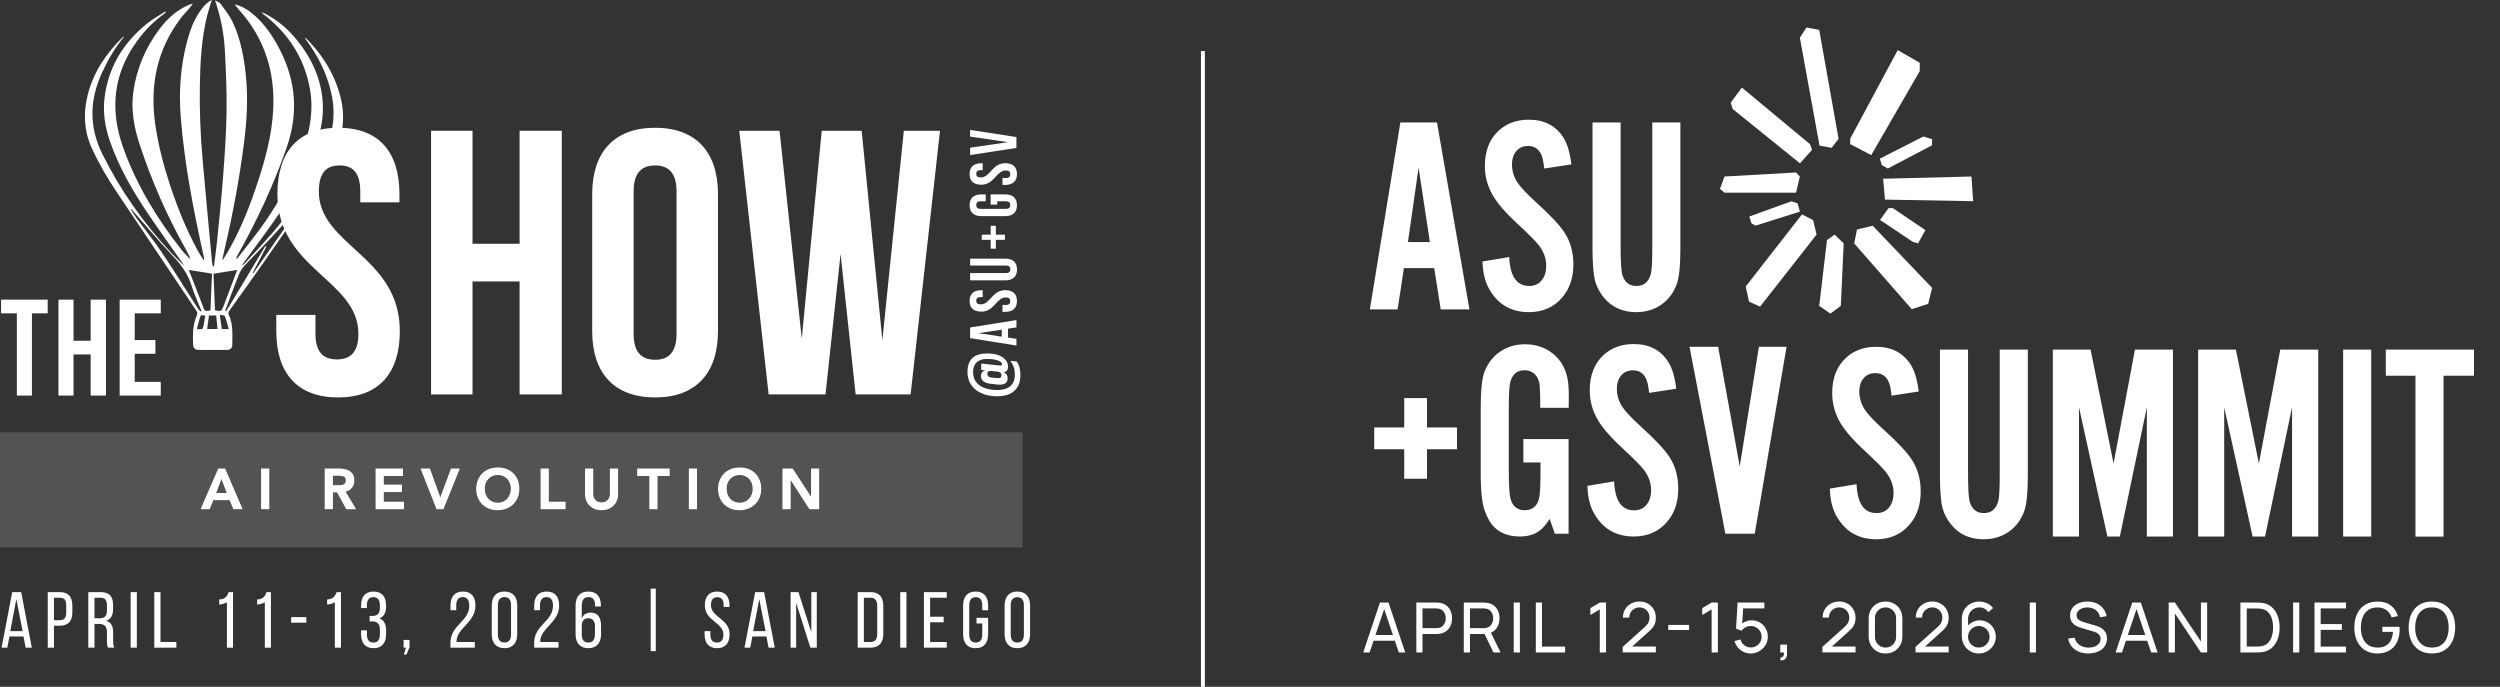 <svg width="637" height="175" viewBox="0 0 637 175" fill="none" xmlns="http://www.w3.org/2000/svg">
<rect x="0" y="0" width="637" height="175" fill="#333333" stroke="none"/>
<path d="M347.353 166.241L351.606 153.533H353.795L358.049 166.241H356.416L352.436 154.45H352.93L348.985 166.241H347.353ZM349.4 163.267V161.793H356.001V163.267H349.4ZM360.882 166.241V153.533H365.903C366.027 153.533 366.174 153.539 366.344 153.55C366.515 153.556 366.68 153.574 366.839 153.603C367.527 153.709 368.104 153.945 368.568 154.309C369.039 154.674 369.392 155.136 369.627 155.695C369.863 156.248 369.98 156.863 369.98 157.539C369.98 158.21 369.86 158.825 369.619 159.384C369.383 159.937 369.03 160.399 368.56 160.769C368.095 161.134 367.521 161.37 366.839 161.475C366.68 161.499 366.515 161.517 366.344 161.528C366.174 161.54 366.027 161.546 365.903 161.546H362.452V166.241H360.882ZM362.452 160.055H365.85C365.962 160.055 366.088 160.049 366.23 160.037C366.377 160.025 366.515 160.005 366.644 159.975C367.05 159.881 367.38 159.71 367.633 159.463C367.892 159.21 368.08 158.916 368.198 158.581C368.315 158.239 368.374 157.892 368.374 157.539C368.374 157.186 368.315 156.842 368.198 156.507C368.08 156.166 367.892 155.868 367.633 155.615C367.38 155.362 367.05 155.192 366.644 155.104C366.515 155.068 366.377 155.048 366.23 155.042C366.088 155.03 365.962 155.024 365.85 155.024H362.452V160.055ZM372.976 166.241V153.533H377.998C378.121 153.533 378.269 153.539 378.439 153.55C378.61 153.556 378.775 153.574 378.933 153.603C379.622 153.709 380.198 153.945 380.663 154.309C381.134 154.674 381.487 155.136 381.722 155.695C381.958 156.248 382.075 156.863 382.075 157.539C382.075 158.522 381.819 159.375 381.307 160.099C380.796 160.816 380.045 161.267 379.057 161.449L378.457 161.546H374.547V166.241H372.976ZM380.54 166.241L378.033 161.069L379.586 160.593L382.34 166.241H380.54ZM374.547 160.055H377.945C378.057 160.055 378.183 160.049 378.324 160.037C378.472 160.025 378.61 160.005 378.739 159.975C379.145 159.881 379.475 159.71 379.728 159.463C379.987 159.21 380.175 158.916 380.293 158.581C380.41 158.239 380.469 157.892 380.469 157.539C380.469 157.186 380.41 156.842 380.293 156.507C380.175 156.166 379.987 155.868 379.728 155.615C379.475 155.362 379.145 155.192 378.739 155.104C378.61 155.068 378.472 155.048 378.324 155.042C378.183 155.03 378.057 155.024 377.945 155.024H374.547V160.055ZM385.696 166.241V153.533H387.267V166.241H385.696ZM391.327 166.241V153.533H392.898V164.75H398.793V166.241H391.327ZM407.627 166.241V155.271L405.235 156.719V154.962L407.627 153.533H409.224V166.241H407.627ZM413.464 166.232L413.473 164.82L419.113 159.746C419.583 159.322 419.898 158.922 420.057 158.545C420.222 158.163 420.304 157.772 420.304 157.372C420.304 156.883 420.192 156.442 419.969 156.048C419.745 155.654 419.439 155.342 419.051 155.112C418.668 154.883 418.233 154.768 417.745 154.768C417.239 154.768 416.789 154.889 416.394 155.13C416 155.365 415.688 155.68 415.459 156.074C415.235 156.469 415.127 156.898 415.132 157.363H413.526C413.526 156.563 413.712 155.857 414.082 155.245C414.453 154.627 414.956 154.145 415.591 153.797C416.233 153.444 416.959 153.268 417.771 153.268C418.56 153.268 419.266 153.45 419.889 153.815C420.513 154.174 421.004 154.665 421.363 155.289C421.728 155.907 421.91 156.607 421.91 157.389C421.91 157.942 421.84 158.422 421.698 158.828C421.563 159.234 421.351 159.61 421.063 159.957C420.775 160.299 420.413 160.664 419.978 161.052L415.291 165.261L415.088 164.732H421.91V166.232H413.464ZM425.081 160.531V159.234H430.376V160.531H425.081ZM436.12 166.241V155.271L433.728 156.719V154.962L436.12 153.533H437.717V166.241H436.12ZM446.07 166.506C445.417 166.506 444.808 166.371 444.243 166.1C443.685 165.829 443.205 165.459 442.805 164.988C442.411 164.511 442.128 163.964 441.958 163.346L443.467 162.94C443.573 163.358 443.761 163.72 444.032 164.026C444.302 164.326 444.617 164.561 444.976 164.732C445.341 164.897 445.72 164.979 446.114 164.979C446.632 164.979 447.097 164.856 447.509 164.608C447.927 164.355 448.256 164.023 448.497 163.611C448.739 163.193 448.859 162.737 448.859 162.243C448.859 161.731 448.733 161.27 448.48 160.858C448.233 160.44 447.9 160.11 447.482 159.869C447.065 159.628 446.609 159.507 446.114 159.507C445.556 159.507 445.076 159.625 444.676 159.86C444.282 160.09 443.97 160.372 443.74 160.708L442.346 160.178L442.734 153.533H449.556V155.024H443.493L444.191 154.371L443.864 159.693L443.52 159.243C443.873 158.866 444.294 158.575 444.782 158.369C445.276 158.163 445.779 158.06 446.291 158.06C447.079 158.06 447.785 158.245 448.409 158.616C449.033 158.981 449.527 159.481 449.892 160.116C450.256 160.746 450.439 161.455 450.439 162.243C450.439 163.026 450.239 163.741 449.839 164.388C449.439 165.029 448.906 165.544 448.241 165.932C447.582 166.315 446.859 166.506 446.07 166.506ZM453.609 168.218L453.706 167.485C453.953 167.503 454.138 167.456 454.262 167.344C454.385 167.232 454.465 167.079 454.5 166.885C454.535 166.691 454.541 166.476 454.518 166.241H453.609V164.247H455.338V166.506C455.338 167.124 455.185 167.588 454.879 167.9C454.579 168.212 454.156 168.318 453.609 168.218ZM464.349 166.232L464.358 164.82L469.997 159.746C470.468 159.322 470.783 158.922 470.942 158.545C471.106 158.163 471.189 157.772 471.189 157.372C471.189 156.883 471.077 156.442 470.853 156.048C470.63 155.654 470.324 155.342 469.936 155.112C469.553 154.883 469.118 154.768 468.629 154.768C468.123 154.768 467.673 154.889 467.279 155.13C466.885 155.365 466.573 155.68 466.344 156.074C466.12 156.469 466.011 156.898 466.017 157.363H464.411C464.411 156.563 464.596 155.857 464.967 155.245C465.338 154.627 465.841 154.145 466.476 153.797C467.117 153.444 467.844 153.268 468.656 153.268C469.444 153.268 470.15 153.45 470.774 153.815C471.398 154.174 471.889 154.665 472.248 155.289C472.613 155.907 472.795 156.607 472.795 157.389C472.795 157.942 472.724 158.422 472.583 158.828C472.448 159.234 472.236 159.61 471.948 159.957C471.659 160.299 471.298 160.664 470.862 161.052L466.176 165.261L465.973 164.732H472.795V166.232H464.349ZM480.431 166.506C479.607 166.506 478.872 166.321 478.225 165.95C477.583 165.573 477.075 165.064 476.698 164.423C476.327 163.776 476.142 163.04 476.142 162.217V157.557C476.142 156.733 476.327 155.998 476.698 155.351C477.075 154.703 477.583 154.195 478.225 153.824C478.872 153.453 479.607 153.268 480.431 153.268C481.255 153.268 481.99 153.453 482.637 153.824C483.285 154.195 483.794 154.703 484.164 155.351C484.535 155.998 484.72 156.733 484.72 157.557V162.217C484.72 163.04 484.535 163.776 484.164 164.423C483.794 165.064 483.285 165.573 482.637 165.95C481.99 166.321 481.255 166.506 480.431 166.506ZM480.431 164.997C480.931 164.997 481.384 164.876 481.79 164.635C482.196 164.394 482.52 164.07 482.761 163.664C483.002 163.252 483.123 162.799 483.123 162.305V157.46C483.123 156.96 483.002 156.507 482.761 156.101C482.52 155.695 482.196 155.371 481.79 155.13C481.384 154.889 480.931 154.768 480.431 154.768C479.937 154.768 479.484 154.889 479.072 155.13C478.666 155.371 478.342 155.695 478.101 156.101C477.86 156.507 477.739 156.96 477.739 157.46V162.305C477.739 162.799 477.86 163.252 478.101 163.664C478.342 164.07 478.666 164.394 479.072 164.635C479.484 164.876 479.937 164.997 480.431 164.997ZM488.073 166.232L488.082 164.82L493.722 159.746C494.192 159.322 494.507 158.922 494.666 158.545C494.831 158.163 494.913 157.772 494.913 157.372C494.913 156.883 494.801 156.442 494.578 156.048C494.354 155.654 494.048 155.342 493.66 155.112C493.277 154.883 492.842 154.768 492.354 154.768C491.848 154.768 491.398 154.889 491.003 155.13C490.609 155.365 490.297 155.68 490.068 156.074C489.844 156.469 489.735 156.898 489.741 157.363H488.135C488.135 156.563 488.32 155.857 488.691 155.245C489.062 154.627 489.565 154.145 490.2 153.797C490.842 153.444 491.568 153.268 492.38 153.268C493.168 153.268 493.875 153.45 494.498 153.815C495.122 154.174 495.613 154.665 495.972 155.289C496.337 155.907 496.519 156.607 496.519 157.389C496.519 157.942 496.449 158.422 496.307 158.828C496.172 159.234 495.96 159.61 495.672 159.957C495.384 160.299 495.022 160.664 494.586 161.052L489.9 165.261L489.697 164.732H496.519V166.232H488.073ZM504.199 166.506C503.393 166.506 502.661 166.312 502.002 165.923C501.349 165.535 500.828 165.006 500.44 164.335C500.057 163.658 499.866 162.896 499.866 162.049V157.822C499.866 156.933 500.057 156.148 500.44 155.465C500.828 154.777 501.358 154.242 502.028 153.859C502.705 153.471 503.476 153.277 504.341 153.277C505.041 153.277 505.691 153.421 506.291 153.709C506.897 153.992 507.406 154.4 507.818 154.936L506.644 155.977C506.391 155.607 506.062 155.312 505.656 155.095C505.25 154.877 504.811 154.768 504.341 154.768C503.782 154.768 503.284 154.904 502.849 155.174C502.42 155.439 502.081 155.792 501.834 156.233C501.587 156.669 501.464 157.139 501.464 157.645V160.196L501.119 159.807C501.49 159.278 501.961 158.854 502.531 158.537C503.102 158.219 503.72 158.06 504.385 158.06C505.173 158.06 505.879 158.245 506.503 158.616C507.132 158.987 507.627 159.49 507.985 160.125C508.35 160.755 508.533 161.464 508.533 162.252C508.533 163.04 508.335 163.755 507.941 164.397C507.547 165.038 507.021 165.55 506.362 165.932C505.709 166.315 504.988 166.506 504.199 166.506ZM504.199 164.988C504.705 164.988 505.167 164.867 505.585 164.626C506.003 164.379 506.332 164.049 506.573 163.638C506.82 163.22 506.944 162.758 506.944 162.252C506.944 161.746 506.82 161.284 506.573 160.866C506.332 160.449 506.003 160.119 505.585 159.878C505.173 159.631 504.714 159.507 504.208 159.507C503.702 159.507 503.24 159.631 502.823 159.878C502.411 160.119 502.081 160.449 501.834 160.866C501.587 161.284 501.464 161.746 501.464 162.252C501.464 162.752 501.584 163.211 501.825 163.629C502.072 164.041 502.402 164.37 502.814 164.617C503.232 164.864 503.693 164.988 504.199 164.988ZM517.186 166.241V153.533H518.757V166.241H517.186ZM532.088 166.506C531.188 166.506 530.376 166.353 529.652 166.047C528.934 165.741 528.34 165.306 527.87 164.741C527.405 164.17 527.102 163.496 526.961 162.72L528.584 162.464C528.79 163.264 529.217 163.891 529.864 164.344C530.517 164.791 531.285 165.014 532.167 165.014C532.738 165.014 533.253 164.926 533.712 164.75C534.177 164.567 534.544 164.308 534.815 163.973C535.086 163.638 535.221 163.24 535.221 162.782C535.221 162.499 535.171 162.258 535.071 162.058C534.977 161.852 534.844 161.678 534.674 161.537C534.509 161.39 534.321 161.267 534.109 161.167C533.897 161.067 533.677 160.984 533.447 160.919L530.208 159.957C529.855 159.852 529.514 159.719 529.184 159.56C528.855 159.396 528.561 159.193 528.302 158.951C528.043 158.704 527.837 158.41 527.684 158.069C527.531 157.722 527.455 157.313 527.455 156.842C527.455 156.089 527.649 155.448 528.037 154.918C528.431 154.383 528.964 153.974 529.635 153.692C530.305 153.409 531.061 153.271 531.903 153.277C532.756 153.283 533.518 153.436 534.188 153.736C534.865 154.03 535.424 154.453 535.865 155.006C536.312 155.56 536.612 156.221 536.765 156.992L535.097 157.283C535.009 156.766 534.812 156.321 534.506 155.951C534.206 155.574 533.83 155.286 533.377 155.086C532.923 154.88 532.426 154.774 531.885 154.768C531.367 154.762 530.9 154.845 530.482 155.015C530.064 155.186 529.732 155.424 529.485 155.73C529.237 156.03 529.114 156.377 529.114 156.772C529.114 157.16 529.226 157.475 529.449 157.716C529.673 157.951 529.946 158.139 530.27 158.281C530.599 158.416 530.92 158.528 531.232 158.616L533.65 159.313C533.927 159.39 534.244 159.496 534.603 159.631C534.968 159.766 535.321 159.957 535.662 160.205C536.004 160.446 536.286 160.769 536.509 161.175C536.733 161.575 536.845 162.081 536.845 162.693C536.845 163.305 536.721 163.849 536.474 164.326C536.233 164.803 535.895 165.203 535.459 165.526C535.024 165.844 534.518 166.085 533.941 166.25C533.365 166.421 532.747 166.506 532.088 166.506ZM539.049 166.241L543.303 153.533H545.492L549.745 166.241H548.113L544.132 154.45H544.627L540.682 166.241H539.049ZM541.097 163.267V161.793H547.698V163.267H541.097ZM552.578 166.241V153.533H554.167L560.794 163.461V153.533H562.383V166.241H560.794L554.167 156.304V166.241H552.578ZM570.855 166.241V153.533H574.774C574.903 153.533 575.13 153.536 575.453 153.541C575.777 153.547 576.086 153.571 576.38 153.612C577.363 153.742 578.183 154.1 578.842 154.689C579.507 155.271 580.007 156.013 580.343 156.913C580.678 157.813 580.846 158.804 580.846 159.887C580.846 160.969 580.678 161.961 580.343 162.861C580.007 163.761 579.507 164.505 578.842 165.094C578.183 165.676 577.363 166.032 576.38 166.162C576.086 166.197 575.774 166.22 575.444 166.232C575.121 166.238 574.897 166.241 574.774 166.241H570.855ZM572.47 164.741H574.774C574.997 164.741 575.247 164.735 575.524 164.723C575.8 164.705 576.042 164.679 576.248 164.644C576.942 164.514 577.504 164.223 577.933 163.77C578.363 163.317 578.677 162.752 578.878 162.076C579.078 161.399 579.178 160.669 579.178 159.887C579.178 159.087 579.075 158.348 578.869 157.672C578.669 156.995 578.354 156.433 577.924 155.986C577.495 155.539 576.936 155.254 576.248 155.13C576.042 155.089 575.797 155.062 575.515 155.051C575.233 155.039 574.986 155.033 574.774 155.033H572.47V164.741ZM584.281 166.241V153.533H585.852V166.241H584.281ZM589.736 166.241V153.533H597.767V155.024H591.307V159.004H596.708V160.496H591.307V164.75H597.767V166.241H589.736ZM605.735 166.506C604.864 166.506 604.07 166.353 603.352 166.047C602.634 165.741 602.016 165.303 601.499 164.732C600.981 164.155 600.581 163.461 600.298 162.649C600.022 161.831 599.884 160.911 599.884 159.887C599.884 158.534 600.125 157.363 600.607 156.374C601.09 155.386 601.769 154.624 602.646 154.089C603.523 153.547 604.552 153.277 605.735 153.277C607.159 153.277 608.306 153.609 609.177 154.274C610.047 154.933 610.648 155.836 610.977 156.983L609.388 157.31C609.124 156.539 608.688 155.924 608.082 155.465C607.476 155.006 606.72 154.777 605.814 154.777C604.867 154.771 604.079 154.983 603.449 155.412C602.825 155.836 602.355 156.433 602.037 157.204C601.719 157.975 601.558 158.869 601.552 159.887C601.546 160.899 601.702 161.787 602.019 162.552C602.337 163.317 602.811 163.917 603.44 164.352C604.076 164.782 604.867 165 605.814 165.006C606.632 165.011 607.32 164.856 607.879 164.538C608.438 164.22 608.871 163.761 609.177 163.161C609.483 162.561 609.668 161.84 609.733 160.999H607.032V159.702H611.392C611.409 159.819 611.418 159.96 611.418 160.125C611.424 160.284 611.427 160.393 611.427 160.452C611.427 161.611 611.209 162.649 610.774 163.567C610.345 164.479 609.706 165.197 608.859 165.72C608.018 166.244 606.976 166.506 605.735 166.506ZM619.65 166.506C618.385 166.506 617.311 166.226 616.429 165.667C615.546 165.109 614.873 164.332 614.408 163.338C613.949 162.343 613.719 161.193 613.719 159.887C613.719 158.581 613.949 157.431 614.408 156.436C614.873 155.442 615.546 154.665 616.429 154.106C617.311 153.547 618.385 153.268 619.65 153.268C620.921 153.268 621.997 153.547 622.88 154.106C623.763 154.665 624.433 155.442 624.892 156.436C625.351 157.431 625.581 158.581 625.581 159.887C625.581 161.193 625.351 162.343 624.892 163.338C624.433 164.332 623.763 165.109 622.88 165.667C621.997 166.226 620.921 166.506 619.65 166.506ZM619.65 165.006C620.597 165.011 621.386 164.8 622.015 164.37C622.651 163.935 623.124 163.332 623.436 162.561C623.754 161.79 623.913 160.899 623.913 159.887C623.913 158.869 623.754 157.978 623.436 157.213C623.124 156.448 622.651 155.851 622.015 155.421C621.386 154.992 620.597 154.774 619.65 154.768C618.703 154.762 617.914 154.974 617.285 155.404C616.661 155.833 616.19 156.433 615.873 157.204C615.555 157.975 615.393 158.869 615.387 159.887C615.381 160.899 615.537 161.787 615.855 162.552C616.173 163.317 616.646 163.917 617.276 164.352C617.911 164.782 618.703 165 619.65 165.006Z" fill="white"/>
<g clip-path="url(#clip0_4007_1592)">
<path d="M356.115 78.829L357.714 68.312H365.439L367.092 78.829H374.411L366.144 31.205H356.819L349.04 78.829H356.115ZM364.328 61.671H358.744L361.454 42.697L364.328 61.671ZM389.563 79.534C393.087 79.534 395.933 78.287 398.074 75.766C399.972 73.544 400.893 70.752 400.893 67.364C400.893 64.301 400.161 61.617 398.67 59.313C397.478 57.47 395.147 54.949 391.65 51.778C389.021 49.393 387.34 47.604 386.581 46.411C385.687 45.001 385.253 43.483 385.253 41.911C385.253 40.421 385.66 39.255 386.446 38.388C387.178 37.602 388.126 37.195 389.319 37.195C390.837 37.195 391.921 37.846 392.599 39.147C393.005 39.879 393.276 41.125 393.466 42.941L400.378 41.884C400.026 38.876 399.348 36.599 398.318 34.999C396.366 31.991 393.439 30.5 389.563 30.5C386.419 30.5 383.844 31.449 381.838 33.319C379.507 35.487 378.341 38.469 378.341 42.291C378.341 45.056 379.073 47.631 380.51 50.016C381.729 52.022 383.735 54.326 386.554 56.928C389.427 59.584 391.298 61.455 392.138 62.539C393.358 64.165 393.981 65.9 393.981 67.716C393.981 69.234 393.602 70.454 392.843 71.402C392.084 72.378 391 72.866 389.644 72.866C386.446 72.866 384.765 70.4 384.548 65.493L377.745 66.632C377.826 69.613 378.45 72.08 379.669 74.032C381.892 77.691 385.199 79.534 389.563 79.534ZM416.94 79.534C418.918 79.534 420.707 79.1 422.361 78.206C424.584 76.986 426.21 75.089 427.186 72.541C427.836 70.833 428.161 67.77 428.161 63.298V31.205H421.006V62.566C421.006 66.442 420.897 68.827 420.653 69.722C420.111 71.809 418.891 72.866 416.967 72.866C415.205 72.866 414.012 71.972 413.416 70.183C413.091 69.261 412.928 66.713 412.928 62.566V31.205H405.772V63.298C405.772 66.035 405.908 68.339 406.152 70.183C406.423 72.216 407.263 74.059 408.618 75.766C410.624 78.26 413.416 79.534 416.94 79.534ZM387.286 136.7C389.346 136.7 391.054 136.185 392.409 135.128C393.195 134.532 394.008 133.556 394.849 132.228L396.177 135.995H399.673V111.871H388.153V117.834H392.517V119.949C392.517 123.635 392.409 125.966 392.165 126.942C391.65 129.002 390.43 130.005 388.506 130.005C386.69 130.005 385.497 129.11 384.955 127.321C384.603 126.264 384.44 123.743 384.44 119.759V104.417C384.44 100.677 384.548 98.373 384.792 97.478C385.307 95.391 386.527 94.334 388.479 94.334C389.455 94.334 390.295 94.659 391 95.282C391.731 95.96 392.138 96.882 392.301 98.074C392.409 99.132 392.463 101.083 392.463 103.902H399.7C399.728 102.655 399.728 101.761 399.728 101.192V101.056C399.728 99.24 399.646 97.803 399.457 96.773C398.996 94.117 397.857 92.003 396.068 90.431C394.008 88.615 391.515 87.72 388.56 87.72C386.527 87.72 384.711 88.181 383.085 89.075C380.862 90.295 379.263 92.165 378.26 94.686C377.609 96.312 377.284 99.484 377.284 104.173V120.843C377.284 123.12 377.392 125.207 377.636 127.132C377.88 129.192 378.504 131.008 379.453 132.634C381.052 135.345 383.681 136.7 387.286 136.7ZM416.289 136.7C419.813 136.7 422.659 135.453 424.8 132.932C426.698 130.71 427.619 127.918 427.619 124.53C427.619 121.467 426.888 118.783 425.397 116.479C424.204 114.636 421.873 112.115 418.376 108.944C415.747 106.558 414.067 104.77 413.308 103.577C412.413 102.167 411.979 100.649 411.979 99.077C411.979 97.587 412.386 96.421 413.172 95.554C413.904 94.767 414.853 94.361 416.045 94.361C417.563 94.361 418.647 95.011 419.325 96.312C419.732 97.044 420.003 98.291 420.192 100.107L427.104 99.05C426.752 96.041 426.074 93.765 425.044 92.165C423.093 89.157 420.165 87.666 416.289 87.666C413.145 87.666 410.57 88.615 408.564 90.485C406.233 92.653 405.067 95.635 405.067 99.457C405.067 102.222 405.799 104.797 407.236 107.182C408.456 109.188 410.461 111.492 413.28 114.094C416.154 116.75 418.024 118.621 418.864 119.705C420.084 121.331 420.707 123.066 420.707 124.882C420.707 126.4 420.328 127.62 419.569 128.568C418.81 129.544 417.726 130.032 416.37 130.032C413.172 130.032 411.491 127.565 411.275 122.659L404.471 123.798C404.552 126.779 405.176 129.246 406.396 131.198C408.618 134.884 411.925 136.7 416.289 136.7ZM447.108 135.995L455.213 88.371H448.166L443.286 118.864L437.784 88.371H430.493L439.627 135.995H447.108ZM478.063 137.405C481.587 137.405 484.433 136.158 486.574 133.637C488.472 131.414 489.393 128.623 489.393 125.234C489.393 122.171 488.661 119.488 487.171 117.184C485.978 115.341 483.647 112.82 480.15 109.649C477.521 107.263 475.84 105.474 475.081 104.282C474.187 102.872 473.753 101.354 473.753 99.782C473.753 98.291 474.16 97.126 474.946 96.258C475.678 95.472 476.626 95.066 477.819 95.066C479.337 95.066 480.421 95.716 481.099 97.017C481.506 97.749 481.777 98.996 481.966 100.812L488.878 99.755C488.526 96.746 487.848 94.469 486.818 92.87C484.867 89.861 481.939 88.371 478.063 88.371C474.919 88.371 472.344 89.319 470.338 91.19C468.007 93.358 466.841 96.34 466.841 100.162C466.841 102.926 467.573 105.501 469.01 107.887C470.23 109.892 472.235 112.196 475.054 114.799C477.928 117.455 479.798 119.325 480.638 120.41C481.858 122.036 482.481 123.771 482.481 125.587C482.481 127.105 482.102 128.324 481.343 129.273C480.584 130.249 479.5 130.737 478.144 130.737C474.946 130.737 473.265 128.27 473.049 123.364L466.245 124.502C466.326 127.484 466.95 129.951 468.17 131.902C470.419 135.589 473.726 137.405 478.063 137.405ZM505.467 137.405C507.446 137.405 509.235 136.971 510.888 136.077C513.111 134.857 514.737 132.959 515.713 130.411C516.363 128.704 516.689 125.641 516.689 121.168V89.075H509.533V120.437C509.533 124.313 509.424 126.698 509.18 127.593C508.638 129.68 507.419 130.737 505.494 130.737C503.732 130.737 502.54 129.842 501.943 128.053C501.618 127.132 501.455 124.584 501.455 120.437V89.075H494.299V121.168C494.299 123.906 494.435 126.21 494.679 128.053C494.95 130.086 495.79 131.929 497.146 133.637C499.151 136.158 501.943 137.405 505.467 137.405ZM529.727 136.7V103.767L536.964 136.7H540.135L547.02 103.767V136.7H553.661V89.075H543.984L538.536 118.106L532.681 89.075H523.059V136.7H529.727ZM566.726 136.7V103.767L573.963 136.7H577.134L584.019 103.767V136.7H590.687V89.075H581.011L575.562 118.106L569.707 89.075H560.085V136.7H566.726ZM604.186 136.7V89.075H597.03V136.7H604.186ZM622.618 136.7V95.743H630.37V89.075H607.899V95.743H615.462V136.727H622.618V136.7Z" fill="white"/>
<path fill-rule="evenodd" clip-rule="evenodd" d="M363.597 121.982V114.473H371.24V108.917H363.597V101.436H357.796V108.917H350.152V114.473H357.796V121.982H363.597Z" fill="white"/>
<path fill-rule="evenodd" clip-rule="evenodd" d="M467.467 59.775L469.771 62.025L469.039 77.936L466.383 79.914L463.536 77.936L465.515 61.157L467.467 59.775ZM477.171 57.525L492.296 73.355L491.293 77.421L487.118 78.776L472.454 62.025L473.159 58.474L477.171 57.525ZM459.145 54.625L461.991 56.088L462.859 59.775L448.466 78.125L445.647 76.851L444.806 73.002L459.145 54.625ZM482.294 53.026L490.588 58.636L488.718 62.025L487.335 61.591L479.041 56.034L481.209 53.026H482.294ZM456.435 51.291L458.034 51.806L458.603 53.92L447.3 57.498L446.27 56.902L445.728 55.167L456.435 51.291ZM502.325 44.975L502.758 51.264L480.288 50.857L479.827 45.544L502.325 44.975ZM457.627 43.945L458.603 44.975L457.627 49.095H439.412L438.247 48.119L439.412 44.975L457.627 43.945ZM490.073 34.783L492.296 35.461V37.006L481.02 42.942L479.502 42.075L478.987 40.421L490.073 34.783ZM443.831 22.315L461.178 36.735L461.72 38.172L458.63 41.614L441.5 27.79L440.985 26.164L443.831 22.315ZM483.54 12.774L489.151 15.999V18.113L476.791 39.527L471.424 36.708V35.353L483.54 12.774ZM460.284 7L463.536 7.623L468.47 35.38L466.708 37.657L463.618 37.114L458.603 9.602L460.284 7Z" fill="white"/>
</g>
<line x1="306.5" y1="13" x2="306.5" y2="175" stroke="white"/>
<rect x="260.547" y="110.155" width="29.333" height="260.547" transform="rotate(90 260.547 110.155)" fill="white" fill-opacity="0.16"/>
<mask id="path-7-outside-1_4007_1592" maskUnits="userSpaceOnUse" x="51.024" y="118.604" width="158" height="12" fill="black">
<rect fill="white" x="51.024" y="118.604" width="158" height="12"/>
<path d="M55.71 119.518L57.263 119.518L61.608 129.604L59.556 129.604L58.616 127.296L54.242 127.296L53.331 129.604L51.322 129.604L55.71 119.518ZM57.989 125.758L56.436 121.655L54.855 125.758L57.989 125.758ZM66.675 119.518L68.47 119.518L68.47 129.604L66.675 129.604L66.675 119.518ZM82.877 119.518L86.381 119.518C86.866 119.518 87.331 119.565 87.778 119.66C88.233 119.746 88.637 119.898 88.989 120.116C89.34 120.334 89.62 120.629 89.829 120.999C90.038 121.37 90.142 121.84 90.142 122.41C90.142 123.141 89.938 123.754 89.53 124.248C89.131 124.741 88.556 125.041 87.806 125.145L90.484 129.604L88.319 129.604L85.982 125.33L84.672 125.33L84.672 129.604L82.877 129.604L82.877 119.518ZM86.068 123.792C86.324 123.792 86.581 123.782 86.837 123.763C87.094 123.735 87.326 123.678 87.535 123.592C87.754 123.497 87.93 123.359 88.062 123.179C88.195 122.989 88.262 122.728 88.262 122.395C88.262 122.101 88.2 121.864 88.077 121.683C87.953 121.503 87.792 121.37 87.592 121.284C87.393 121.189 87.17 121.128 86.923 121.099C86.685 121.071 86.453 121.056 86.225 121.056L84.672 121.056L84.672 123.792L86.068 123.792ZM95.839 119.518L102.521 119.518L102.521 121.142L97.635 121.142L97.635 123.621L102.265 123.621L102.265 125.245L97.635 125.245L97.635 127.98L102.778 127.98L102.778 129.604L95.839 129.604L95.839 119.518ZM107.37 119.518L109.435 119.518L112.185 127.14L115.02 119.518L116.958 119.518L112.883 129.604L111.33 129.604L107.37 119.518ZM121.488 124.604C121.488 123.796 121.621 123.065 121.887 122.41C122.153 121.745 122.518 121.18 122.984 120.714C123.459 120.249 124.019 119.893 124.665 119.646C125.32 119.389 126.037 119.261 126.816 119.261C127.604 119.252 128.326 119.37 128.982 119.617C129.637 119.855 130.202 120.206 130.677 120.672C131.152 121.137 131.522 121.697 131.788 122.353C132.054 123.008 132.187 123.739 132.187 124.547C132.187 125.335 132.054 126.052 131.788 126.698C131.522 127.344 131.152 127.899 130.677 128.365C130.202 128.83 129.637 129.196 128.982 129.462C128.326 129.718 127.604 129.851 126.816 129.861C126.037 129.861 125.32 129.737 124.665 129.49C124.019 129.234 123.459 128.878 122.984 128.422C122.518 127.956 122.153 127.401 121.887 126.755C121.621 126.109 121.488 125.392 121.488 124.604ZM123.368 124.49C123.368 125.031 123.449 125.53 123.611 125.986C123.782 126.441 124.019 126.836 124.323 127.168C124.627 127.5 124.988 127.762 125.406 127.952C125.833 128.142 126.308 128.237 126.83 128.237C127.353 128.237 127.828 128.142 128.255 127.952C128.682 127.762 129.048 127.5 129.352 127.168C129.656 126.836 129.889 126.441 130.05 125.986C130.221 125.53 130.307 125.031 130.307 124.49C130.307 123.986 130.221 123.516 130.05 123.079C129.889 122.642 129.656 122.262 129.352 121.94C129.048 121.607 128.682 121.351 128.255 121.17C127.828 120.98 127.353 120.885 126.83 120.885C126.308 120.885 125.833 120.98 125.406 121.17C124.988 121.351 124.627 121.607 124.323 121.94C124.019 122.262 123.782 122.642 123.611 123.079C123.449 123.516 123.368 123.986 123.368 124.49ZM137.886 119.518L139.681 119.518L139.681 127.98L143.969 127.98L143.969 129.604L137.886 129.604L137.886 119.518ZM157.34 125.9C157.34 126.508 157.236 127.059 157.027 127.553C156.818 128.037 156.533 128.45 156.172 128.792C155.811 129.134 155.384 129.4 154.89 129.59C154.396 129.77 153.859 129.861 153.28 129.861C152.701 129.861 152.164 129.77 151.67 129.59C151.176 129.4 150.744 129.134 150.374 128.792C150.013 128.45 149.728 128.037 149.519 127.553C149.32 127.059 149.22 126.508 149.22 125.9L149.22 119.518L151.015 119.518L151.015 125.843C151.015 126.09 151.053 126.351 151.129 126.627C151.205 126.893 151.328 127.14 151.499 127.368C151.68 127.595 151.912 127.785 152.197 127.937C152.492 128.08 152.853 128.151 153.28 128.151C153.708 128.151 154.064 128.08 154.349 127.937C154.643 127.785 154.876 127.595 155.047 127.368C155.227 127.14 155.355 126.893 155.431 126.627C155.507 126.351 155.545 126.09 155.545 125.843L155.545 119.518L157.34 119.518L157.34 125.9ZM165.599 121.142L162.507 121.142L162.507 119.518L170.485 119.518L170.485 121.142L167.394 121.142L167.394 129.604L165.599 129.604L165.599 121.142ZM175.66 119.518L177.455 119.518L177.455 129.604L175.66 129.604L175.66 119.518ZM183.116 124.604C183.116 123.796 183.249 123.065 183.515 122.41C183.78 121.745 184.146 121.18 184.612 120.714C185.086 120.249 185.647 119.893 186.293 119.646C186.948 119.389 187.665 119.261 188.444 119.261C189.232 119.252 189.954 119.37 190.609 119.617C191.265 119.855 191.83 120.206 192.305 120.672C192.78 121.137 193.15 121.697 193.416 122.353C193.682 123.008 193.815 123.739 193.815 124.547C193.815 125.335 193.682 126.052 193.416 126.698C193.15 127.344 192.78 127.899 192.305 128.365C191.83 128.83 191.265 129.196 190.609 129.462C189.954 129.718 189.232 129.851 188.444 129.861C187.665 129.861 186.948 129.737 186.293 129.49C185.647 129.234 185.086 128.878 184.612 128.422C184.146 127.956 183.78 127.401 183.515 126.755C183.249 126.109 183.116 125.392 183.116 124.604ZM184.996 124.49C184.996 125.031 185.077 125.53 185.238 125.986C185.409 126.441 185.647 126.836 185.951 127.168C186.255 127.5 186.616 127.762 187.033 127.952C187.461 128.142 187.936 128.237 188.458 128.237C188.98 128.237 189.455 128.142 189.883 127.952C190.31 127.762 190.676 127.5 190.98 127.168C191.284 126.836 191.516 126.441 191.678 125.986C191.849 125.53 191.934 125.031 191.934 124.49C191.934 123.986 191.849 123.516 191.678 123.079C191.516 122.642 191.284 122.262 190.98 121.94C190.676 121.607 190.31 121.351 189.883 121.17C189.455 120.98 188.98 120.885 188.458 120.885C187.936 120.885 187.461 120.98 187.033 121.17C186.616 121.351 186.255 121.607 185.951 121.94C185.647 122.262 185.409 122.642 185.238 123.079C185.077 123.516 184.996 123.986 184.996 124.49ZM199.514 119.518L201.893 119.518L206.779 127.011L206.808 127.011L206.808 119.518L208.603 119.518L208.603 129.604L206.323 129.604L201.337 121.868L201.309 121.868L201.309 129.604L199.514 129.604L199.514 119.518Z"/>
</mask>
<path d="M55.71 119.518L57.263 119.518L61.608 129.604L59.556 129.604L58.616 127.296L54.242 127.296L53.331 129.604L51.322 129.604L55.71 119.518ZM57.989 125.758L56.436 121.655L54.855 125.758L57.989 125.758ZM66.675 119.518L68.47 119.518L68.47 129.604L66.675 129.604L66.675 119.518ZM82.877 119.518L86.381 119.518C86.866 119.518 87.331 119.565 87.778 119.66C88.233 119.746 88.637 119.898 88.989 120.116C89.34 120.334 89.62 120.629 89.829 120.999C90.038 121.37 90.142 121.84 90.142 122.41C90.142 123.141 89.938 123.754 89.53 124.248C89.131 124.741 88.556 125.041 87.806 125.145L90.484 129.604L88.319 129.604L85.982 125.33L84.672 125.33L84.672 129.604L82.877 129.604L82.877 119.518ZM86.068 123.792C86.324 123.792 86.581 123.782 86.837 123.763C87.094 123.735 87.326 123.678 87.535 123.592C87.754 123.497 87.93 123.359 88.062 123.179C88.195 122.989 88.262 122.728 88.262 122.395C88.262 122.101 88.2 121.864 88.077 121.683C87.953 121.503 87.792 121.37 87.592 121.284C87.393 121.189 87.17 121.128 86.923 121.099C86.685 121.071 86.453 121.056 86.225 121.056L84.672 121.056L84.672 123.792L86.068 123.792ZM95.839 119.518L102.521 119.518L102.521 121.142L97.635 121.142L97.635 123.621L102.265 123.621L102.265 125.245L97.635 125.245L97.635 127.98L102.778 127.98L102.778 129.604L95.839 129.604L95.839 119.518ZM107.37 119.518L109.435 119.518L112.185 127.14L115.02 119.518L116.958 119.518L112.883 129.604L111.33 129.604L107.37 119.518ZM121.488 124.604C121.488 123.796 121.621 123.065 121.887 122.41C122.153 121.745 122.518 121.18 122.984 120.714C123.459 120.249 124.019 119.893 124.665 119.646C125.32 119.389 126.037 119.261 126.816 119.261C127.604 119.252 128.326 119.37 128.982 119.617C129.637 119.855 130.202 120.206 130.677 120.672C131.152 121.137 131.522 121.697 131.788 122.353C132.054 123.008 132.187 123.739 132.187 124.547C132.187 125.335 132.054 126.052 131.788 126.698C131.522 127.344 131.152 127.899 130.677 128.365C130.202 128.83 129.637 129.196 128.982 129.462C128.326 129.718 127.604 129.851 126.816 129.861C126.037 129.861 125.32 129.737 124.665 129.49C124.019 129.234 123.459 128.878 122.984 128.422C122.518 127.956 122.153 127.401 121.887 126.755C121.621 126.109 121.488 125.392 121.488 124.604ZM123.368 124.49C123.368 125.031 123.449 125.53 123.611 125.986C123.782 126.441 124.019 126.836 124.323 127.168C124.627 127.5 124.988 127.762 125.406 127.952C125.833 128.142 126.308 128.237 126.83 128.237C127.353 128.237 127.828 128.142 128.255 127.952C128.682 127.762 129.048 127.5 129.352 127.168C129.656 126.836 129.889 126.441 130.05 125.986C130.221 125.53 130.307 125.031 130.307 124.49C130.307 123.986 130.221 123.516 130.05 123.079C129.889 122.642 129.656 122.262 129.352 121.94C129.048 121.607 128.682 121.351 128.255 121.17C127.828 120.98 127.353 120.885 126.83 120.885C126.308 120.885 125.833 120.98 125.406 121.17C124.988 121.351 124.627 121.607 124.323 121.94C124.019 122.262 123.782 122.642 123.611 123.079C123.449 123.516 123.368 123.986 123.368 124.49ZM137.886 119.518L139.681 119.518L139.681 127.98L143.969 127.98L143.969 129.604L137.886 129.604L137.886 119.518ZM157.34 125.9C157.34 126.508 157.236 127.059 157.027 127.553C156.818 128.037 156.533 128.45 156.172 128.792C155.811 129.134 155.384 129.4 154.89 129.59C154.396 129.77 153.859 129.861 153.28 129.861C152.701 129.861 152.164 129.77 151.67 129.59C151.176 129.4 150.744 129.134 150.374 128.792C150.013 128.45 149.728 128.037 149.519 127.553C149.32 127.059 149.22 126.508 149.22 125.9L149.22 119.518L151.015 119.518L151.015 125.843C151.015 126.09 151.053 126.351 151.129 126.627C151.205 126.893 151.328 127.14 151.499 127.368C151.68 127.595 151.912 127.785 152.197 127.937C152.492 128.08 152.853 128.151 153.28 128.151C153.708 128.151 154.064 128.08 154.349 127.937C154.643 127.785 154.876 127.595 155.047 127.368C155.227 127.14 155.355 126.893 155.431 126.627C155.507 126.351 155.545 126.09 155.545 125.843L155.545 119.518L157.34 119.518L157.34 125.9ZM165.599 121.142L162.507 121.142L162.507 119.518L170.485 119.518L170.485 121.142L167.394 121.142L167.394 129.604L165.599 129.604L165.599 121.142ZM175.66 119.518L177.455 119.518L177.455 129.604L175.66 129.604L175.66 119.518ZM183.116 124.604C183.116 123.796 183.249 123.065 183.515 122.41C183.78 121.745 184.146 121.18 184.612 120.714C185.086 120.249 185.647 119.893 186.293 119.646C186.948 119.389 187.665 119.261 188.444 119.261C189.232 119.252 189.954 119.37 190.609 119.617C191.265 119.855 191.83 120.206 192.305 120.672C192.78 121.137 193.15 121.697 193.416 122.353C193.682 123.008 193.815 123.739 193.815 124.547C193.815 125.335 193.682 126.052 193.416 126.698C193.15 127.344 192.78 127.899 192.305 128.365C191.83 128.83 191.265 129.196 190.609 129.462C189.954 129.718 189.232 129.851 188.444 129.861C187.665 129.861 186.948 129.737 186.293 129.49C185.647 129.234 185.086 128.878 184.612 128.422C184.146 127.956 183.78 127.401 183.515 126.755C183.249 126.109 183.116 125.392 183.116 124.604ZM184.996 124.49C184.996 125.031 185.077 125.53 185.238 125.986C185.409 126.441 185.647 126.836 185.951 127.168C186.255 127.5 186.616 127.762 187.033 127.952C187.461 128.142 187.936 128.237 188.458 128.237C188.98 128.237 189.455 128.142 189.883 127.952C190.31 127.762 190.676 127.5 190.98 127.168C191.284 126.836 191.516 126.441 191.678 125.986C191.849 125.53 191.934 125.031 191.934 124.49C191.934 123.986 191.849 123.516 191.678 123.079C191.516 122.642 191.284 122.262 190.98 121.94C190.676 121.607 190.31 121.351 189.883 121.17C189.455 120.98 188.98 120.885 188.458 120.885C187.936 120.885 187.461 120.98 187.033 121.17C186.616 121.351 186.255 121.607 185.951 121.94C185.647 122.262 185.409 122.642 185.238 123.079C185.077 123.516 184.996 123.986 184.996 124.49ZM199.514 119.518L201.893 119.518L206.779 127.011L206.808 127.011L206.808 119.518L208.603 119.518L208.603 129.604L206.323 129.604L201.337 121.868L201.309 121.868L201.309 129.604L199.514 129.604L199.514 119.518Z" fill="white"/>
<path d="M55.71 119.518L57.263 119.518L61.608 129.604L59.556 129.604L58.616 127.296L54.242 127.296L53.331 129.604L51.322 129.604L55.71 119.518ZM57.989 125.758L56.436 121.655L54.855 125.758L57.989 125.758ZM66.675 119.518L68.47 119.518L68.47 129.604L66.675 129.604L66.675 119.518ZM82.877 119.518L86.381 119.518C86.866 119.518 87.331 119.565 87.778 119.66C88.233 119.746 88.637 119.898 88.989 120.116C89.34 120.334 89.62 120.629 89.829 120.999C90.038 121.37 90.142 121.84 90.142 122.41C90.142 123.141 89.938 123.754 89.53 124.248C89.131 124.741 88.556 125.041 87.806 125.145L90.484 129.604L88.319 129.604L85.982 125.33L84.672 125.33L84.672 129.604L82.877 129.604L82.877 119.518ZM86.068 123.792C86.324 123.792 86.581 123.782 86.837 123.763C87.094 123.735 87.326 123.678 87.535 123.592C87.754 123.497 87.93 123.359 88.062 123.179C88.195 122.989 88.262 122.728 88.262 122.395C88.262 122.101 88.2 121.864 88.077 121.683C87.953 121.503 87.792 121.37 87.592 121.284C87.393 121.189 87.17 121.128 86.923 121.099C86.685 121.071 86.453 121.056 86.225 121.056L84.672 121.056L84.672 123.792L86.068 123.792ZM95.839 119.518L102.521 119.518L102.521 121.142L97.635 121.142L97.635 123.621L102.265 123.621L102.265 125.245L97.635 125.245L97.635 127.98L102.778 127.98L102.778 129.604L95.839 129.604L95.839 119.518ZM107.37 119.518L109.435 119.518L112.185 127.14L115.02 119.518L116.958 119.518L112.883 129.604L111.33 129.604L107.37 119.518ZM121.488 124.604C121.488 123.796 121.621 123.065 121.887 122.41C122.153 121.745 122.518 121.18 122.984 120.714C123.459 120.249 124.019 119.893 124.665 119.646C125.32 119.389 126.037 119.261 126.816 119.261C127.604 119.252 128.326 119.37 128.982 119.617C129.637 119.855 130.202 120.206 130.677 120.672C131.152 121.137 131.522 121.697 131.788 122.353C132.054 123.008 132.187 123.739 132.187 124.547C132.187 125.335 132.054 126.052 131.788 126.698C131.522 127.344 131.152 127.899 130.677 128.365C130.202 128.83 129.637 129.196 128.982 129.462C128.326 129.718 127.604 129.851 126.816 129.861C126.037 129.861 125.32 129.737 124.665 129.49C124.019 129.234 123.459 128.878 122.984 128.422C122.518 127.956 122.153 127.401 121.887 126.755C121.621 126.109 121.488 125.392 121.488 124.604ZM123.368 124.49C123.368 125.031 123.449 125.53 123.611 125.986C123.782 126.441 124.019 126.836 124.323 127.168C124.627 127.5 124.988 127.762 125.406 127.952C125.833 128.142 126.308 128.237 126.83 128.237C127.353 128.237 127.828 128.142 128.255 127.952C128.682 127.762 129.048 127.5 129.352 127.168C129.656 126.836 129.889 126.441 130.05 125.986C130.221 125.53 130.307 125.031 130.307 124.49C130.307 123.986 130.221 123.516 130.05 123.079C129.889 122.642 129.656 122.262 129.352 121.94C129.048 121.607 128.682 121.351 128.255 121.17C127.828 120.98 127.353 120.885 126.83 120.885C126.308 120.885 125.833 120.98 125.406 121.17C124.988 121.351 124.627 121.607 124.323 121.94C124.019 122.262 123.782 122.642 123.611 123.079C123.449 123.516 123.368 123.986 123.368 124.49ZM137.886 119.518L139.681 119.518L139.681 127.98L143.969 127.98L143.969 129.604L137.886 129.604L137.886 119.518ZM157.34 125.9C157.34 126.508 157.236 127.059 157.027 127.553C156.818 128.037 156.533 128.45 156.172 128.792C155.811 129.134 155.384 129.4 154.89 129.59C154.396 129.77 153.859 129.861 153.28 129.861C152.701 129.861 152.164 129.77 151.67 129.59C151.176 129.4 150.744 129.134 150.374 128.792C150.013 128.45 149.728 128.037 149.519 127.553C149.32 127.059 149.22 126.508 149.22 125.9L149.22 119.518L151.015 119.518L151.015 125.843C151.015 126.09 151.053 126.351 151.129 126.627C151.205 126.893 151.328 127.14 151.499 127.368C151.68 127.595 151.912 127.785 152.197 127.937C152.492 128.08 152.853 128.151 153.28 128.151C153.708 128.151 154.064 128.08 154.349 127.937C154.643 127.785 154.876 127.595 155.047 127.368C155.227 127.14 155.355 126.893 155.431 126.627C155.507 126.351 155.545 126.09 155.545 125.843L155.545 119.518L157.34 119.518L157.34 125.9ZM165.599 121.142L162.507 121.142L162.507 119.518L170.485 119.518L170.485 121.142L167.394 121.142L167.394 129.604L165.599 129.604L165.599 121.142ZM175.66 119.518L177.455 119.518L177.455 129.604L175.66 129.604L175.66 119.518ZM183.116 124.604C183.116 123.796 183.249 123.065 183.515 122.41C183.78 121.745 184.146 121.18 184.612 120.714C185.086 120.249 185.647 119.893 186.293 119.646C186.948 119.389 187.665 119.261 188.444 119.261C189.232 119.252 189.954 119.37 190.609 119.617C191.265 119.855 191.83 120.206 192.305 120.672C192.78 121.137 193.15 121.697 193.416 122.353C193.682 123.008 193.815 123.739 193.815 124.547C193.815 125.335 193.682 126.052 193.416 126.698C193.15 127.344 192.78 127.899 192.305 128.365C191.83 128.83 191.265 129.196 190.609 129.462C189.954 129.718 189.232 129.851 188.444 129.861C187.665 129.861 186.948 129.737 186.293 129.49C185.647 129.234 185.086 128.878 184.612 128.422C184.146 127.956 183.78 127.401 183.515 126.755C183.249 126.109 183.116 125.392 183.116 124.604ZM184.996 124.49C184.996 125.031 185.077 125.53 185.238 125.986C185.409 126.441 185.647 126.836 185.951 127.168C186.255 127.5 186.616 127.762 187.033 127.952C187.461 128.142 187.936 128.237 188.458 128.237C188.98 128.237 189.455 128.142 189.883 127.952C190.31 127.762 190.676 127.5 190.98 127.168C191.284 126.836 191.516 126.441 191.678 125.986C191.849 125.53 191.934 125.031 191.934 124.49C191.934 123.986 191.849 123.516 191.678 123.079C191.516 122.642 191.284 122.262 190.98 121.94C190.676 121.607 190.31 121.351 189.883 121.17C189.455 120.98 188.98 120.885 188.458 120.885C187.936 120.885 187.461 120.98 187.033 121.17C186.616 121.351 186.255 121.607 185.951 121.94C185.647 122.262 185.409 122.642 185.238 123.079C185.077 123.516 184.996 123.986 184.996 124.49ZM199.514 119.518L201.893 119.518L206.779 127.011L206.808 127.011L206.808 119.518L208.603 119.518L208.603 129.604L206.323 129.604L201.337 121.868L201.309 121.868L201.309 129.604L199.514 129.604L199.514 119.518Z" fill="white"/>
<path d="M55.71 119.518L55.71 119.377L55.617 119.377L55.581 119.461L55.71 119.518ZM57.263 119.518L57.392 119.462L57.355 119.377L57.263 119.377L57.263 119.518ZM61.608 129.604L61.608 129.745L61.822 129.745L61.737 129.548L61.608 129.604ZM59.556 129.604L59.426 129.657L59.462 129.745L59.556 129.745L59.556 129.604ZM58.616 127.296L58.747 127.243L58.711 127.155L58.616 127.155L58.616 127.296ZM54.242 127.296L54.242 127.155L54.147 127.155L54.111 127.244L54.242 127.296ZM53.331 129.604L53.331 129.745L53.426 129.745L53.462 129.656L53.331 129.604ZM51.322 129.604L51.193 129.548L51.107 129.745L51.322 129.745L51.322 129.604ZM57.989 125.758L57.989 125.899L58.193 125.899L58.121 125.708L57.989 125.758ZM56.436 121.655L56.568 121.605L56.438 121.26L56.305 121.604L56.436 121.655ZM54.855 125.758L54.724 125.707L54.65 125.899L54.855 125.899L54.855 125.758ZM55.71 119.518L55.71 119.659L57.263 119.659L57.263 119.518L57.263 119.377L55.71 119.377L55.71 119.518ZM57.263 119.518L57.133 119.573L61.478 129.66L61.608 129.604L61.737 129.548L57.392 119.462L57.263 119.518ZM61.608 129.604L61.608 129.463L59.556 129.463L59.556 129.604L59.556 129.745L61.608 129.745L61.608 129.604ZM59.556 129.604L59.687 129.551L58.747 127.243L58.616 127.296L58.486 127.349L59.426 129.657L59.556 129.604ZM58.616 127.296L58.616 127.155L54.242 127.155L54.242 127.296L54.242 127.437L58.616 127.437L58.616 127.296ZM54.242 127.296L54.111 127.244L53.2 129.552L53.331 129.604L53.462 129.656L54.373 127.348L54.242 127.296ZM53.331 129.604L53.331 129.463L51.322 129.463L51.322 129.604L51.322 129.745L53.331 129.745L53.331 129.604ZM51.322 129.604L51.451 129.66L55.839 119.574L55.71 119.518L55.581 119.461L51.193 129.548L51.322 129.604ZM57.989 125.758L58.121 125.708L56.568 121.605L56.436 121.655L56.304 121.705L57.857 125.808L57.989 125.758ZM56.436 121.655L56.305 121.604L54.724 125.707L54.855 125.758L54.986 125.808L56.568 121.705L56.436 121.655ZM54.855 125.758L54.855 125.899L57.989 125.899L57.989 125.758L57.989 125.617L54.855 125.617L54.855 125.758ZM66.675 119.518L66.675 119.377L66.534 119.377L66.534 119.518L66.675 119.518ZM68.47 119.518L68.611 119.518L68.611 119.377L68.47 119.377L68.47 119.518ZM68.47 129.604L68.47 129.745L68.611 129.745L68.611 129.604L68.47 129.604ZM66.675 129.604L66.534 129.604L66.534 129.745L66.675 129.745L66.675 129.604ZM66.675 119.518L66.675 119.659L68.47 119.659L68.47 119.518L68.47 119.377L66.675 119.377L66.675 119.518ZM68.47 119.518L68.329 119.518L68.329 129.604L68.47 129.604L68.611 129.604L68.611 119.518L68.47 119.518ZM68.47 129.604L68.47 129.463L66.675 129.463L66.675 129.604L66.675 129.745L68.47 129.745L68.47 129.604ZM66.675 129.604L66.816 129.604L66.816 119.518L66.675 119.518L66.534 119.518L66.534 129.604L66.675 129.604ZM82.877 119.518L82.877 119.377L82.736 119.377L82.736 119.518L82.877 119.518ZM87.778 119.66L87.748 119.798L87.751 119.799L87.778 119.66ZM89.829 120.999L89.952 120.93L89.952 120.93L89.829 120.999ZM89.53 124.248L89.421 124.158L89.42 124.159L89.53 124.248ZM87.806 125.145L87.787 125.005L87.575 125.035L87.685 125.218L87.806 125.145ZM90.484 129.604L90.484 129.745L90.734 129.745L90.605 129.532L90.484 129.604ZM88.319 129.604L88.195 129.672L88.235 129.745L88.319 129.745L88.319 129.604ZM85.982 125.33L86.106 125.263L86.066 125.189L85.982 125.189L85.982 125.33ZM84.672 125.33L84.672 125.189L84.531 125.189L84.531 125.33L84.672 125.33ZM84.672 129.604L84.672 129.745L84.813 129.745L84.813 129.604L84.672 129.604ZM82.877 129.604L82.736 129.604L82.736 129.745L82.877 129.745L82.877 129.604ZM86.837 123.763L86.848 123.904L86.853 123.903L86.837 123.763ZM87.535 123.592L87.589 123.723L87.591 123.721L87.535 123.592ZM88.062 123.179L88.176 123.263L88.178 123.26L88.062 123.179ZM88.077 121.683L88.193 121.604L88.193 121.604L88.077 121.683ZM87.592 121.284L87.532 121.412L87.537 121.414L87.592 121.284ZM86.923 121.099L86.906 121.239L86.906 121.239L86.923 121.099ZM84.672 121.056L84.672 120.915L84.531 120.915L84.531 121.056L84.672 121.056ZM84.672 123.792L84.531 123.792L84.531 123.933L84.672 123.933L84.672 123.792ZM82.877 119.518L82.877 119.659L86.381 119.659L86.381 119.518L86.381 119.377L82.877 119.377L82.877 119.518ZM86.381 119.518L86.381 119.659C86.856 119.659 87.312 119.705 87.748 119.798L87.778 119.66L87.807 119.522C87.35 119.425 86.875 119.377 86.381 119.377L86.381 119.518ZM87.778 119.66L87.751 119.799C88.192 119.881 88.579 120.028 88.914 120.236L88.989 120.116L89.063 119.996C88.695 119.768 88.275 119.61 87.803 119.522L87.778 119.66ZM88.989 120.116L88.914 120.236C89.245 120.441 89.509 120.718 89.706 121.069L89.829 120.999L89.952 120.93C89.731 120.54 89.435 120.228 89.063 119.996L88.989 120.116ZM89.829 120.999L89.706 121.069C89.9 121.412 90.001 121.856 90.001 122.41L90.142 122.41L90.283 122.41C90.283 121.824 90.176 121.328 89.952 120.93L89.829 120.999ZM90.142 122.41L90.001 122.41C90.001 123.113 89.806 123.693 89.421 124.158L89.53 124.248L89.638 124.337C90.071 123.815 90.283 123.169 90.283 122.41L90.142 122.41ZM89.53 124.248L89.42 124.159C89.048 124.62 88.509 124.905 87.787 125.005L87.806 125.145L87.825 125.285C88.604 125.176 89.214 124.863 89.639 124.336L89.53 124.248ZM87.806 125.145L87.685 125.218L90.364 129.677L90.484 129.604L90.605 129.532L87.927 125.072L87.806 125.145ZM90.484 129.604L90.484 129.463L88.319 129.463L88.319 129.604L88.319 129.745L90.484 129.745L90.484 129.604ZM88.319 129.604L88.443 129.537L86.106 125.263L85.982 125.33L85.859 125.398L88.195 129.672L88.319 129.604ZM85.982 125.33L85.982 125.189L84.672 125.189L84.672 125.33L84.672 125.471L85.982 125.471L85.982 125.33ZM84.672 125.33L84.531 125.33L84.531 129.604L84.672 129.604L84.813 129.604L84.813 125.33L84.672 125.33ZM84.672 129.604L84.672 129.463L82.877 129.463L82.877 129.604L82.877 129.745L84.672 129.745L84.672 129.604ZM82.877 129.604L83.018 129.604L83.018 119.518L82.877 119.518L82.736 119.518L82.736 129.604L82.877 129.604ZM86.068 123.792L86.068 123.933C86.328 123.933 86.588 123.923 86.848 123.904L86.837 123.763L86.827 123.623C86.574 123.641 86.321 123.651 86.068 123.651L86.068 123.792ZM86.837 123.763L86.853 123.903C87.12 123.874 87.366 123.814 87.589 123.723L87.535 123.592L87.482 123.462C87.287 123.542 87.067 123.596 86.822 123.623L86.837 123.763ZM87.535 123.592L87.591 123.721C87.831 123.617 88.027 123.464 88.176 123.263L88.062 123.179L87.949 123.095C87.832 123.255 87.676 123.377 87.479 123.463L87.535 123.592ZM88.062 123.179L88.178 123.26C88.333 123.038 88.403 122.745 88.403 122.395L88.262 122.395L88.121 122.395C88.121 122.711 88.058 122.94 87.947 123.098L88.062 123.179ZM88.262 122.395L88.403 122.395C88.403 122.082 88.337 121.814 88.193 121.604L88.077 121.683L87.96 121.763C88.063 121.913 88.121 122.12 88.121 122.395L88.262 122.395ZM88.077 121.683L88.193 121.604C88.055 121.401 87.872 121.251 87.648 121.155L87.592 121.284L87.537 121.414C87.711 121.489 87.852 121.604 87.96 121.763L88.077 121.683ZM87.592 121.284L87.653 121.157C87.438 121.055 87.199 120.989 86.939 120.959L86.923 121.099L86.906 121.239C87.14 121.266 87.348 121.324 87.532 121.412L87.592 121.284ZM86.923 121.099L86.939 120.959C86.697 120.93 86.458 120.915 86.225 120.915L86.225 121.056L86.225 121.197C86.447 121.197 86.674 121.211 86.906 121.239L86.923 121.099ZM86.225 121.056L86.225 120.915L84.672 120.915L84.672 121.056L84.672 121.197L86.225 121.197L86.225 121.056ZM84.672 121.056L84.531 121.056L84.531 123.792L84.672 123.792L84.813 123.792L84.813 121.056L84.672 121.056ZM84.672 123.792L84.672 123.933L86.068 123.933L86.068 123.792L86.068 123.651L84.672 123.651L84.672 123.792ZM95.839 119.518L95.839 119.377L95.698 119.377L95.698 119.518L95.839 119.518ZM102.521 119.518L102.662 119.518L102.662 119.377L102.521 119.377L102.521 119.518ZM102.521 121.142L102.521 121.283L102.662 121.283L102.662 121.142L102.521 121.142ZM97.635 121.142L97.635 121.001L97.493 121.001L97.493 121.142L97.635 121.142ZM97.635 123.621L97.493 123.621L97.493 123.762L97.635 123.762L97.635 123.621ZM102.265 123.621L102.406 123.621L102.406 123.48L102.265 123.48L102.265 123.621ZM102.265 125.245L102.265 125.386L102.406 125.386L102.406 125.245L102.265 125.245ZM97.635 125.245L97.635 125.104L97.493 125.104L97.493 125.245L97.635 125.245ZM97.635 127.98L97.493 127.98L97.493 128.121L97.635 128.121L97.635 127.98ZM102.778 127.98L102.918 127.98L102.918 127.839L102.778 127.839L102.778 127.98ZM102.778 129.604L102.778 129.745L102.918 129.745L102.918 129.604L102.778 129.604ZM95.839 129.604L95.698 129.604L95.698 129.745L95.839 129.745L95.839 129.604ZM95.839 119.518L95.839 119.659L102.521 119.659L102.521 119.518L102.521 119.377L95.839 119.377L95.839 119.518ZM102.521 119.518L102.38 119.518L102.38 121.142L102.521 121.142L102.662 121.142L102.662 119.518L102.521 119.518ZM102.521 121.142L102.521 121.001L97.635 121.001L97.635 121.142L97.635 121.283L102.521 121.283L102.521 121.142ZM97.635 121.142L97.493 121.142L97.493 123.621L97.635 123.621L97.775 123.621L97.775 121.142L97.635 121.142ZM97.635 123.621L97.635 123.762L102.265 123.762L102.265 123.621L102.265 123.48L97.635 123.48L97.635 123.621ZM102.265 123.621L102.124 123.621L102.124 125.245L102.265 125.245L102.406 125.245L102.406 123.621L102.265 123.621ZM102.265 125.245L102.265 125.104L97.635 125.104L97.635 125.245L97.635 125.386L102.265 125.386L102.265 125.245ZM97.635 125.245L97.493 125.245L97.493 127.98L97.635 127.98L97.775 127.98L97.775 125.245L97.635 125.245ZM97.635 127.98L97.635 128.121L102.778 128.121L102.778 127.98L102.778 127.839L97.635 127.839L97.635 127.98ZM102.778 127.98L102.637 127.98L102.637 129.604L102.778 129.604L102.918 129.604L102.918 127.98L102.778 127.98ZM102.778 129.604L102.778 129.463L95.839 129.463L95.839 129.604L95.839 129.745L102.778 129.745L102.778 129.604ZM95.839 129.604L95.98 129.604L95.98 119.518L95.839 119.518L95.698 119.518L95.698 129.604L95.839 129.604ZM107.37 119.518L107.37 119.377L107.163 119.377L107.238 119.569L107.37 119.518ZM109.435 119.518L109.568 119.47L109.534 119.377L109.435 119.377L109.435 119.518ZM112.185 127.14L112.052 127.187L112.183 127.549L112.317 127.189L112.185 127.14ZM115.02 119.518L115.02 119.377L114.922 119.377L114.888 119.468L115.02 119.518ZM116.958 119.518L117.088 119.57L117.167 119.377L116.958 119.377L116.958 119.518ZM112.883 129.604L112.883 129.745L112.978 129.745L113.014 129.657L112.883 129.604ZM111.33 129.604L111.199 129.656L111.234 129.745L111.33 129.745L111.33 129.604ZM107.37 119.518L107.37 119.659L109.435 119.659L109.435 119.518L109.435 119.377L107.37 119.377L107.37 119.518ZM109.435 119.518L109.303 119.565L112.052 127.187L112.185 127.14L112.318 127.092L109.568 119.47L109.435 119.518ZM112.185 127.14L112.317 127.189L115.152 119.567L115.02 119.518L114.888 119.468L112.053 127.09L112.185 127.14ZM115.02 119.518L115.02 119.659L116.958 119.659L116.958 119.518L116.958 119.377L115.02 119.377L115.02 119.518ZM116.958 119.518L116.827 119.465L112.752 129.551L112.883 129.604L113.014 129.657L117.088 119.57L116.958 119.518ZM112.883 129.604L112.883 129.463L111.33 129.463L111.33 129.604L111.33 129.745L112.883 129.745L112.883 129.604ZM111.33 129.604L111.461 129.553L107.501 119.466L107.37 119.518L107.238 119.569L111.199 129.656L111.33 129.604ZM121.887 122.41L122.017 122.463L122.018 122.462L121.887 122.41ZM122.984 120.714L122.885 120.614L122.884 120.615L122.984 120.714ZM124.665 119.646L124.715 119.778L124.716 119.777L124.665 119.646ZM126.816 119.261L126.816 119.402L126.818 119.402L126.816 119.261ZM128.982 119.617L128.932 119.749L128.934 119.75L128.982 119.617ZM131.788 122.353L131.658 122.406L131.658 122.406L131.788 122.353ZM128.982 129.462L129.033 129.593L129.035 129.592L128.982 129.462ZM126.816 129.861L126.816 130.002L126.818 130.002L126.816 129.861ZM124.665 129.49L124.613 129.621L124.615 129.622L124.665 129.49ZM122.984 128.422L122.884 128.521L122.886 128.523L122.984 128.422ZM121.887 126.755L122.017 126.701L122.017 126.701L121.887 126.755ZM123.611 125.986L123.478 126.033L123.479 126.035L123.611 125.986ZM124.323 127.168L124.219 127.263L124.219 127.263L124.323 127.168ZM125.406 127.952L125.347 128.08L125.348 128.08L125.406 127.952ZM128.255 127.952L128.312 128.08L128.255 127.952ZM129.352 127.168L129.456 127.263L129.456 127.263L129.352 127.168ZM130.05 125.986L129.918 125.936L129.917 125.939L130.05 125.986ZM130.05 123.079L129.918 123.128L129.919 123.131L130.05 123.079ZM129.352 121.94L129.248 122.035L129.249 122.036L129.352 121.94ZM128.255 121.17L128.198 121.299L128.2 121.3L128.255 121.17ZM125.406 121.17L125.462 121.3L125.463 121.299L125.406 121.17ZM124.323 121.94L124.426 122.036L124.427 122.035L124.323 121.94ZM123.611 123.079L123.479 123.028L123.478 123.03L123.611 123.079ZM121.488 124.604L121.629 124.604C121.629 123.812 121.759 123.099 122.017 122.463L121.887 122.41L121.756 122.357C121.483 123.031 121.347 123.781 121.347 124.604L121.488 124.604ZM121.887 122.41L122.018 122.462C122.277 121.813 122.633 121.265 123.083 120.814L122.984 120.714L122.884 120.615C122.404 121.095 122.028 121.676 121.756 122.357L121.887 122.41ZM122.984 120.714L123.082 120.815C123.543 120.364 124.087 120.018 124.715 119.778L124.665 119.646L124.615 119.514C123.951 119.768 123.374 120.134 122.885 120.614L122.984 120.714ZM124.665 119.646L124.716 119.777C125.354 119.528 126.053 119.402 126.816 119.402L126.816 119.261L126.816 119.12C126.022 119.12 125.287 119.251 124.614 119.515L124.665 119.646ZM126.816 119.261L126.818 119.402C127.591 119.393 128.295 119.509 128.932 119.749L128.982 119.617L129.031 119.485C128.358 119.232 127.618 119.111 126.814 119.12L126.816 119.261ZM128.982 119.617L128.934 119.75C129.571 119.981 130.119 120.322 130.578 120.772L130.677 120.672L130.776 120.571C130.286 120.091 129.703 119.729 129.03 119.485L128.982 119.617ZM130.677 120.672L130.578 120.772C131.039 121.223 131.398 121.767 131.658 122.406L131.788 122.353L131.919 122.3C131.646 121.628 131.265 121.051 130.776 120.571L130.677 120.672ZM131.788 122.353L131.658 122.406C131.916 123.042 132.046 123.755 132.046 124.547L132.187 124.547L132.328 124.547C132.328 123.724 132.192 122.974 131.919 122.3L131.788 122.353ZM132.187 124.547L132.046 124.547C132.046 125.319 131.916 126.017 131.658 126.644L131.788 126.698L131.919 126.752C132.192 126.087 132.328 125.351 132.328 124.547L132.187 124.547ZM131.788 126.698L131.658 126.644C131.399 127.273 131.039 127.813 130.578 128.264L130.677 128.365L130.776 128.465C131.265 127.986 131.646 127.414 131.919 126.752L131.788 126.698ZM130.677 128.365L130.578 128.264C130.117 128.716 129.568 129.072 128.929 129.331L128.982 129.462L129.035 129.592C129.706 129.32 130.287 128.945 130.776 128.465L130.677 128.365ZM128.982 129.462L128.93 129.331C128.293 129.58 127.588 129.71 126.814 129.72L126.816 129.861L126.818 130.002C127.621 129.992 128.36 129.856 129.033 129.593L128.982 129.462ZM126.816 129.861L126.816 129.72C126.052 129.72 125.352 129.599 124.715 129.358L124.665 129.49L124.615 129.622C125.288 129.876 126.022 130.002 126.816 130.002L126.816 129.861ZM124.665 129.49L124.717 129.359C124.087 129.109 123.542 128.763 123.081 128.32L122.984 128.422L122.886 128.523C123.375 128.993 123.951 129.359 124.613 129.621L124.665 129.49ZM122.984 128.422L123.083 128.322C122.632 127.871 122.276 127.331 122.017 126.701L121.887 126.755L121.756 126.809C122.029 127.471 122.405 128.042 122.884 128.521L122.984 128.422ZM121.887 126.755L122.017 126.701C121.759 126.074 121.629 125.376 121.629 124.604L121.488 124.604L121.347 124.604C121.347 125.408 121.483 126.144 121.756 126.809L121.887 126.755ZM123.368 124.49L123.227 124.49C123.227 125.045 123.31 125.56 123.478 126.033L123.611 125.986L123.744 125.939C123.588 125.499 123.509 125.017 123.509 124.49L123.368 124.49ZM123.611 125.986L123.479 126.035C123.655 126.506 123.902 126.916 124.219 127.263L124.323 127.168L124.427 127.073C124.136 126.755 123.908 126.377 123.743 125.936L123.611 125.986ZM124.323 127.168L124.219 127.263C124.536 127.61 124.912 127.882 125.347 128.08L125.406 127.952L125.464 127.823C125.063 127.641 124.718 127.391 124.427 127.073L124.323 127.168ZM125.406 127.952L125.348 128.08C125.796 128.279 126.291 128.378 126.83 128.378L126.83 128.237L126.83 128.096C126.325 128.096 125.87 128.004 125.463 127.823L125.406 127.952ZM126.83 128.237L126.83 128.378C127.37 128.378 127.865 128.279 128.312 128.08L128.255 127.952L128.198 127.823C127.79 128.004 127.335 128.096 126.83 128.096L126.83 128.237ZM128.255 127.952L128.312 128.08C128.757 127.883 129.139 127.611 129.456 127.263L129.352 127.168L129.248 127.073C128.958 127.39 128.608 127.64 128.198 127.823L128.255 127.952ZM129.352 127.168L129.456 127.263C129.774 126.916 130.016 126.505 130.183 126.033L130.05 125.986L129.917 125.939C129.762 126.378 129.538 126.755 129.248 127.073L129.352 127.168ZM130.05 125.986L130.182 126.035C130.36 125.562 130.448 125.046 130.448 124.49L130.307 124.49L130.166 124.49C130.166 125.016 130.083 125.498 129.918 125.936L130.05 125.986ZM130.307 124.49L130.448 124.49C130.448 123.97 130.359 123.482 130.181 123.028L130.05 123.079L129.919 123.131C130.083 123.55 130.166 124.003 130.166 124.49L130.307 124.49ZM130.05 123.079L130.182 123.03C130.015 122.577 129.772 122.18 129.455 121.843L129.352 121.94L129.249 122.036C129.54 122.345 129.763 122.708 129.918 123.128L130.05 123.079ZM129.352 121.94L129.456 121.844C129.138 121.497 128.755 121.228 128.31 121.04L128.255 121.17L128.2 121.3C128.609 121.473 128.958 121.718 129.248 122.035L129.352 121.94ZM128.255 121.17L128.312 121.041C127.865 120.843 127.37 120.744 126.83 120.744L126.83 120.885L126.83 121.026C127.335 121.026 127.79 121.118 128.198 121.299L128.255 121.17ZM126.83 120.885L126.83 120.744C126.291 120.744 125.796 120.843 125.348 121.041L125.406 121.17L125.463 121.299C125.87 121.118 126.325 121.026 126.83 121.026L126.83 120.885ZM125.406 121.17L125.35 121.041C124.914 121.229 124.536 121.497 124.219 121.844L124.323 121.94L124.427 122.035C124.717 121.717 125.062 121.472 125.462 121.3L125.406 121.17ZM124.323 121.94L124.22 121.843C123.903 122.18 123.656 122.575 123.479 123.028L123.611 123.079L123.742 123.131C123.907 122.71 124.135 122.345 124.426 122.036L124.323 121.94ZM123.611 123.079L123.478 123.03C123.311 123.484 123.227 123.971 123.227 124.49L123.368 124.49L123.509 124.49C123.509 124.002 123.588 123.548 123.743 123.128L123.611 123.079ZM137.886 119.518L137.886 119.377L137.745 119.377L137.745 119.518L137.886 119.518ZM139.681 119.518L139.822 119.518L139.822 119.377L139.681 119.377L139.681 119.518ZM139.681 127.98L139.54 127.98L139.54 128.121L139.681 128.121L139.681 127.98ZM143.969 127.98L144.11 127.98L144.11 127.839L143.969 127.839L143.969 127.98ZM143.969 129.604L143.969 129.745L144.11 129.745L144.11 129.604L143.969 129.604ZM137.886 129.604L137.745 129.604L137.745 129.745L137.886 129.745L137.886 129.604ZM137.886 119.518L137.886 119.659L139.681 119.659L139.681 119.518L139.681 119.377L137.886 119.377L137.886 119.518ZM139.681 119.518L139.54 119.518L139.54 127.98L139.681 127.98L139.822 127.98L139.822 119.518L139.681 119.518ZM139.681 127.98L139.681 128.121L143.969 128.121L143.969 127.98L143.969 127.839L139.681 127.839L139.681 127.98ZM143.969 127.98L143.828 127.98L143.828 129.604L143.969 129.604L144.11 129.604L144.11 127.98L143.969 127.98ZM143.969 129.604L143.969 129.463L137.886 129.463L137.886 129.604L137.886 129.745L143.969 129.745L143.969 129.604ZM137.886 129.604L138.027 129.604L138.027 119.518L137.886 119.518L137.745 119.518L137.745 129.604L137.886 129.604ZM157.027 127.553L157.156 127.609L157.157 127.608L157.027 127.553ZM156.172 128.792L156.075 128.69L156.075 128.69L156.172 128.792ZM154.89 129.59L154.938 129.722L154.941 129.722L154.89 129.59ZM151.67 129.59L151.62 129.722L151.622 129.722L151.67 129.59ZM150.374 128.792L150.277 128.895L150.278 128.896L150.374 128.792ZM149.519 127.553L149.388 127.606L149.39 127.609L149.519 127.553ZM149.22 119.518L149.22 119.377L149.079 119.377L149.079 119.518L149.22 119.518ZM151.015 119.518L151.156 119.518L151.156 119.377L151.015 119.377L151.015 119.518ZM151.129 126.627L150.993 126.664L150.993 126.665L151.129 126.627ZM151.499 127.368L151.386 127.452L151.389 127.455L151.499 127.368ZM152.197 127.937L152.131 128.062L152.136 128.064L152.197 127.937ZM154.349 127.937L154.412 128.063L154.413 128.063L154.349 127.937ZM155.047 127.368L154.936 127.28L154.934 127.283L155.047 127.368ZM155.431 126.627L155.567 126.665L155.567 126.664L155.431 126.627ZM155.545 119.518L155.545 119.377L155.404 119.377L155.404 119.518L155.545 119.518ZM157.34 119.518L157.481 119.518L157.481 119.377L157.34 119.377L157.34 119.518ZM157.34 125.9L157.199 125.9C157.199 126.492 157.098 127.023 156.897 127.498L157.027 127.553L157.157 127.608C157.374 127.094 157.481 126.524 157.481 125.9L157.34 125.9ZM157.027 127.553L156.898 127.497C156.696 127.965 156.421 128.362 156.075 128.69L156.172 128.792L156.269 128.895C156.645 128.539 156.94 128.109 157.156 127.609L157.027 127.553ZM156.172 128.792L156.075 128.69C155.729 129.018 155.317 129.275 154.839 129.458L154.89 129.59L154.941 129.722C155.451 129.525 155.894 129.25 156.269 128.895L156.172 128.792ZM154.89 129.59L154.842 129.458C154.365 129.632 153.845 129.72 153.28 129.72L153.28 129.861L153.28 130.002C153.874 130.002 154.427 129.909 154.938 129.722L154.89 129.59ZM153.28 129.861L153.28 129.72C152.716 129.72 152.196 129.632 151.719 129.458L151.67 129.59L151.622 129.722C152.133 129.909 152.686 130.002 153.28 130.002L153.28 129.861ZM151.67 129.59L151.721 129.458C151.243 129.275 150.826 129.018 150.469 128.689L150.374 128.792L150.278 128.896C150.662 129.25 151.11 129.526 151.62 129.722L151.67 129.59ZM150.374 128.792L150.471 128.69C150.125 128.362 149.85 127.965 149.648 127.497L149.519 127.553L149.39 127.609C149.606 128.109 149.901 128.539 150.277 128.895L150.374 128.792ZM149.519 127.553L149.65 127.5C149.458 127.025 149.361 126.492 149.361 125.9L149.22 125.9L149.079 125.9C149.079 126.524 149.181 127.093 149.388 127.606L149.519 127.553ZM149.22 125.9L149.361 125.9L149.361 119.518L149.22 119.518L149.079 119.518L149.079 125.9L149.22 125.9ZM149.22 119.518L149.22 119.659L151.015 119.659L151.015 119.518L151.015 119.377L149.22 119.377L149.22 119.518ZM151.015 119.518L150.874 119.518L150.874 125.843L151.015 125.843L151.156 125.843L151.156 119.518L151.015 119.518ZM151.015 125.843L150.874 125.843C150.874 126.105 150.914 126.378 150.993 126.664L151.129 126.627L151.265 126.589C151.192 126.324 151.156 126.076 151.156 125.843L151.015 125.843ZM151.129 126.627L150.993 126.665C151.074 126.948 151.206 127.211 151.387 127.452L151.499 127.368L151.612 127.283C151.451 127.068 151.336 126.837 151.264 126.588L151.129 126.627ZM151.499 127.368L151.389 127.455C151.583 127.7 151.831 127.902 152.131 128.062L152.197 127.937L152.264 127.813C151.994 127.669 151.777 127.491 151.61 127.28L151.499 127.368ZM152.197 127.937L152.136 128.064C152.454 128.218 152.838 128.292 153.28 128.292L153.28 128.151L153.28 128.01C152.868 128.01 152.529 127.941 152.259 127.81L152.197 127.937ZM153.28 128.151L153.28 128.292C153.722 128.292 154.102 128.218 154.412 128.063L154.349 127.937L154.286 127.811C154.026 127.941 153.693 128.01 153.28 128.01L153.28 128.151ZM154.349 127.937L154.413 128.063C154.724 127.903 154.974 127.7 155.159 127.452L155.047 127.368L154.934 127.283C154.778 127.491 154.563 127.668 154.284 127.812L154.349 127.937ZM155.047 127.368L155.157 127.455C155.349 127.213 155.486 126.95 155.567 126.665L155.431 126.627L155.296 126.588C155.225 126.835 155.106 127.066 154.936 127.28L155.047 127.368ZM155.431 126.627L155.567 126.664C155.646 126.378 155.686 126.105 155.686 125.843L155.545 125.843L155.404 125.843C155.404 126.076 155.369 126.324 155.295 126.589L155.431 126.627ZM155.545 125.843L155.686 125.843L155.686 119.518L155.545 119.518L155.404 119.518L155.404 125.843L155.545 125.843ZM155.545 119.518L155.545 119.659L157.34 119.659L157.34 119.518L157.34 119.377L155.545 119.377L155.545 119.518ZM157.34 119.518L157.199 119.518L157.199 125.9L157.34 125.9L157.481 125.9L157.481 119.518L157.34 119.518ZM165.599 121.142L165.74 121.142L165.74 121.001L165.599 121.001L165.599 121.142ZM162.507 121.142L162.366 121.142L162.366 121.283L162.507 121.283L162.507 121.142ZM162.507 119.518L162.507 119.377L162.366 119.377L162.366 119.518L162.507 119.518ZM170.485 119.518L170.626 119.518L170.626 119.377L170.485 119.377L170.485 119.518ZM170.485 121.142L170.485 121.283L170.626 121.283L170.626 121.142L170.485 121.142ZM167.394 121.142L167.394 121.001L167.253 121.001L167.253 121.142L167.394 121.142ZM167.394 129.604L167.394 129.745L167.535 129.745L167.535 129.604L167.394 129.604ZM165.599 129.604L165.458 129.604L165.458 129.745L165.599 129.745L165.599 129.604ZM165.599 121.142L165.599 121.001L162.507 121.001L162.507 121.142L162.507 121.283L165.599 121.283L165.599 121.142ZM162.507 121.142L162.648 121.142L162.648 119.518L162.507 119.518L162.366 119.518L162.366 121.142L162.507 121.142ZM162.507 119.518L162.507 119.659L170.485 119.659L170.485 119.518L170.485 119.377L162.507 119.377L162.507 119.518ZM170.485 119.518L170.344 119.518L170.344 121.142L170.485 121.142L170.626 121.142L170.626 119.518L170.485 119.518ZM170.485 121.142L170.485 121.001L167.394 121.001L167.394 121.142L167.394 121.283L170.485 121.283L170.485 121.142ZM167.394 121.142L167.253 121.142L167.253 129.604L167.394 129.604L167.535 129.604L167.535 121.142L167.394 121.142ZM167.394 129.604L167.394 129.463L165.599 129.463L165.599 129.604L165.599 129.745L167.394 129.745L167.394 129.604ZM165.599 129.604L165.74 129.604L165.74 121.142L165.599 121.142L165.458 121.142L165.458 129.604L165.599 129.604ZM175.66 119.518L175.66 119.377L175.519 119.377L175.519 119.518L175.66 119.518ZM177.455 119.518L177.596 119.518L177.596 119.377L177.455 119.377L177.455 119.518ZM177.455 129.604L177.455 129.745L177.596 129.745L177.596 129.604L177.455 129.604ZM175.66 129.604L175.519 129.604L175.519 129.745L175.66 129.745L175.66 129.604ZM175.66 119.518L175.66 119.659L177.455 119.659L177.455 119.518L177.455 119.377L175.66 119.377L175.66 119.518ZM177.455 119.518L177.314 119.518L177.314 129.604L177.455 129.604L177.596 129.604L177.596 119.518L177.455 119.518ZM177.455 129.604L177.455 129.463L175.66 129.463L175.66 129.604L175.66 129.745L177.455 129.745L177.455 129.604ZM175.66 129.604L175.801 129.604L175.801 119.518L175.66 119.518L175.519 119.518L175.519 129.604L175.66 129.604ZM183.515 122.41L183.645 122.463L183.645 122.462L183.515 122.41ZM184.612 120.714L184.513 120.614L184.512 120.615L184.612 120.714ZM186.293 119.646L186.343 119.778L186.344 119.777L186.293 119.646ZM188.444 119.261L188.444 119.402L188.446 119.402L188.444 119.261ZM190.609 119.617L190.56 119.749L190.561 119.75L190.609 119.617ZM193.416 122.353L193.285 122.406L193.285 122.406L193.416 122.353ZM190.609 129.462L190.661 129.593L190.662 129.592L190.609 129.462ZM188.444 129.861L188.444 130.002L188.446 130.002L188.444 129.861ZM186.293 129.49L186.241 129.621L186.243 129.622L186.293 129.49ZM184.612 128.422L184.512 128.521L184.514 128.523L184.612 128.422ZM183.515 126.755L183.645 126.701L183.645 126.701L183.515 126.755ZM185.238 125.986L185.105 126.033L185.106 126.035L185.238 125.986ZM185.951 127.168L185.847 127.263L185.847 127.263L185.951 127.168ZM187.033 127.952L186.975 128.08L186.976 128.08L187.033 127.952ZM189.883 127.952L189.94 128.08L189.883 127.952ZM190.98 127.168L191.084 127.263L191.084 127.263L190.98 127.168ZM191.678 125.986L191.546 125.936L191.545 125.939L191.678 125.986ZM191.678 123.079L191.546 123.128L191.547 123.131L191.678 123.079ZM190.98 121.94L190.876 122.035L190.877 122.036L190.98 121.94ZM189.883 121.17L189.826 121.299L189.828 121.3L189.883 121.17ZM187.033 121.17L187.089 121.3L187.091 121.299L187.033 121.17ZM185.951 121.94L186.053 122.036L186.055 122.035L185.951 121.94ZM185.238 123.079L185.107 123.028L185.106 123.03L185.238 123.079ZM183.116 124.604L183.257 124.604C183.257 123.812 183.387 123.099 183.645 122.463L183.515 122.41L183.384 122.357C183.11 123.031 182.975 123.781 182.975 124.604L183.116 124.604ZM183.515 122.41L183.645 122.462C183.905 121.813 184.26 121.265 184.711 120.814L184.612 120.714L184.512 120.615C184.032 121.095 183.656 121.676 183.384 122.357L183.515 122.41ZM184.612 120.714L184.71 120.815C185.171 120.364 185.714 120.018 186.343 119.778L186.293 119.646L186.242 119.514C185.579 119.768 185.002 120.134 184.513 120.614L184.612 120.714ZM186.293 119.646L186.344 119.777C186.981 119.528 187.681 119.402 188.444 119.402L188.444 119.261L188.444 119.12C187.649 119.12 186.915 119.251 186.241 119.515L186.293 119.646ZM188.444 119.261L188.446 119.402C189.219 119.393 189.923 119.509 190.56 119.749L190.609 119.617L190.659 119.485C189.985 119.232 189.246 119.111 188.442 119.12L188.444 119.261ZM190.609 119.617L190.561 119.75C191.199 119.981 191.746 120.322 192.206 120.772L192.305 120.672L192.403 120.571C191.913 120.091 191.331 119.729 190.657 119.485L190.609 119.617ZM192.305 120.672L192.206 120.772C192.666 121.223 193.026 121.767 193.285 122.406L193.416 122.353L193.547 122.3C193.274 121.628 192.893 121.051 192.403 120.571L192.305 120.672ZM193.416 122.353L193.285 122.406C193.544 123.042 193.674 123.755 193.674 124.547L193.815 124.547L193.956 124.547C193.956 123.724 193.82 122.974 193.547 122.3L193.416 122.353ZM193.815 124.547L193.674 124.547C193.674 125.319 193.544 126.017 193.286 126.644L193.416 126.698L193.546 126.752C193.82 126.087 193.956 125.351 193.956 124.547L193.815 124.547ZM193.416 126.698L193.286 126.644C193.027 127.273 192.667 127.813 192.206 128.264L192.305 128.365L192.403 128.465C192.893 127.986 193.273 127.414 193.546 126.752L193.416 126.698ZM192.305 128.365L192.206 128.264C191.745 128.716 191.196 129.072 190.556 129.331L190.609 129.462L190.662 129.592C191.334 129.32 191.915 128.945 192.403 128.465L192.305 128.365ZM190.609 129.462L190.558 129.33C189.92 129.58 189.216 129.71 188.442 129.72L188.444 129.861L188.446 130.002C189.249 129.992 189.988 129.856 190.661 129.593L190.609 129.462ZM188.444 129.861L188.444 129.72C187.68 129.72 186.98 129.599 186.342 129.358L186.293 129.49L186.243 129.622C186.916 129.876 187.65 130.002 188.444 130.002L188.444 129.861ZM186.293 129.49L186.345 129.359C185.715 129.109 185.17 128.763 184.709 128.32L184.612 128.422L184.514 128.523C185.003 128.993 185.579 129.359 186.241 129.621L186.293 129.49ZM184.612 128.422L184.711 128.322C184.26 127.871 183.904 127.331 183.645 126.701L183.515 126.755L183.384 126.809C183.657 127.471 184.033 128.042 184.512 128.521L184.612 128.422ZM183.515 126.755L183.645 126.701C183.387 126.074 183.257 125.376 183.257 124.604L183.116 124.604L182.975 124.604C182.975 125.408 183.11 126.144 183.384 126.809L183.515 126.755ZM184.996 124.49L184.855 124.49C184.855 125.045 184.938 125.56 185.105 126.033L185.238 125.986L185.371 125.939C185.216 125.499 185.137 125.017 185.137 124.49L184.996 124.49ZM185.238 125.986L185.106 126.035C185.283 126.506 185.53 126.916 185.847 127.263L185.951 127.168L186.055 127.073C185.764 126.755 185.536 126.377 185.37 125.936L185.238 125.986ZM185.951 127.168L185.847 127.263C186.164 127.61 186.54 127.882 186.975 128.08L187.033 127.952L187.092 127.823C186.691 127.641 186.346 127.391 186.055 127.073L185.951 127.168ZM187.033 127.952L186.976 128.08C187.424 128.279 187.918 128.378 188.458 128.378L188.458 128.237L188.458 128.096C187.953 128.096 187.498 128.004 187.091 127.823L187.033 127.952ZM188.458 128.237L188.458 128.378C188.998 128.378 189.493 128.279 189.94 128.08L189.883 127.952L189.826 127.823C189.418 128.004 188.963 128.096 188.458 128.096L188.458 128.237ZM189.883 127.952L189.94 128.08C190.384 127.883 190.766 127.611 191.084 127.263L190.98 127.168L190.876 127.073C190.585 127.39 190.236 127.64 189.826 127.823L189.883 127.952ZM190.98 127.168L191.084 127.263C191.401 126.916 191.643 126.505 191.811 126.033L191.678 125.986L191.545 125.939C191.389 126.378 191.166 126.755 190.876 127.073L190.98 127.168ZM191.678 125.986L191.81 126.035C191.987 125.562 192.075 125.046 192.075 124.49L191.934 124.49L191.793 124.49C191.793 125.016 191.71 125.498 191.546 125.936L191.678 125.986ZM191.934 124.49L192.075 124.49C192.075 123.97 191.987 123.482 191.809 123.028L191.678 123.079L191.547 123.131C191.711 123.55 191.793 124.003 191.793 124.49L191.934 124.49ZM191.678 123.079L191.81 123.03C191.642 122.577 191.4 122.18 191.082 121.843L190.98 121.94L190.877 122.036C191.167 122.345 191.39 122.708 191.546 123.128L191.678 123.079ZM190.98 121.94L191.084 121.844C190.766 121.497 190.383 121.228 189.938 121.04L189.883 121.17L189.828 121.3C190.237 121.473 190.586 121.718 190.876 122.035L190.98 121.94ZM189.883 121.17L189.94 121.041C189.493 120.843 188.998 120.744 188.458 120.744L188.458 120.885L188.458 121.026C188.963 121.026 189.418 121.118 189.826 121.299L189.883 121.17ZM188.458 120.885L188.458 120.744C187.918 120.744 187.424 120.843 186.976 121.041L187.033 121.17L187.091 121.299C187.498 121.118 187.953 121.026 188.458 121.026L188.458 120.885ZM187.033 121.17L186.978 121.041C186.542 121.229 186.164 121.497 185.847 121.844L185.951 121.94L186.055 122.035C186.345 121.717 186.69 121.472 187.089 121.3L187.033 121.17ZM185.951 121.94L185.848 121.843C185.531 122.18 185.284 122.575 185.107 123.028L185.238 123.079L185.37 123.131C185.534 122.71 185.762 122.345 186.053 122.036L185.951 121.94ZM185.238 123.079L185.106 123.03C184.938 123.484 184.855 123.971 184.855 124.49L184.996 124.49L185.137 124.49C185.137 124.002 185.215 123.548 185.371 123.128L185.238 123.079ZM199.514 119.518L199.514 119.377L199.373 119.377L199.373 119.518L199.514 119.518ZM201.893 119.518L202.011 119.441L201.969 119.377L201.893 119.377L201.893 119.518ZM206.779 127.011L206.661 127.088L206.703 127.152L206.779 127.152L206.779 127.011ZM206.808 127.011L206.808 127.152L206.949 127.152L206.949 127.011L206.808 127.011ZM206.808 119.518L206.808 119.377L206.667 119.377L206.667 119.518L206.808 119.518ZM208.603 119.518L208.744 119.518L208.744 119.377L208.603 119.377L208.603 119.518ZM208.603 129.604L208.603 129.745L208.744 129.745L208.744 129.604L208.603 129.604ZM206.323 129.604L206.205 129.681L206.247 129.745L206.323 129.745L206.323 129.604ZM201.337 121.868L201.456 121.792L201.414 121.727L201.337 121.727L201.337 121.868ZM201.309 121.868L201.309 121.727L201.168 121.727L201.168 121.868L201.309 121.868ZM201.309 129.604L201.309 129.745L201.45 129.745L201.45 129.604L201.309 129.604ZM199.514 129.604L199.373 129.604L199.373 129.745L199.514 129.745L199.514 129.604ZM199.514 119.518L199.514 119.659L201.893 119.659L201.893 119.518L201.893 119.377L199.514 119.377L199.514 119.518ZM201.893 119.518L201.775 119.595L206.661 127.088L206.779 127.011L206.897 126.934L202.011 119.441L201.893 119.518ZM206.779 127.011L206.779 127.152L206.808 127.152L206.808 127.011L206.808 126.87L206.779 126.87L206.779 127.011ZM206.808 127.011L206.949 127.011L206.949 119.518L206.808 119.518L206.667 119.518L206.667 127.011L206.808 127.011ZM206.808 119.518L206.808 119.659L208.603 119.659L208.603 119.518L208.603 119.377L206.808 119.377L206.808 119.518ZM208.603 119.518L208.462 119.518L208.462 129.604L208.603 129.604L208.744 129.604L208.744 119.518L208.603 119.518ZM208.603 129.604L208.603 129.463L206.323 129.463L206.323 129.604L206.323 129.745L208.603 129.745L208.603 129.604ZM206.323 129.604L206.442 129.528L201.456 121.792L201.337 121.868L201.219 121.945L206.205 129.681L206.323 129.604ZM201.337 121.868L201.337 121.727L201.309 121.727L201.309 121.868L201.309 122.009L201.337 122.009L201.337 121.868ZM201.309 121.868L201.168 121.868L201.168 129.604L201.309 129.604L201.45 129.604L201.45 121.868L201.309 121.868ZM201.309 129.604L201.309 129.463L199.514 129.463L199.514 129.604L199.514 129.745L201.309 129.745L201.309 129.604ZM199.514 129.604L199.655 129.604L199.655 119.518L199.514 119.518L199.373 119.518L199.373 129.604L199.514 129.604Z" fill="white" mask="url(#path-7-outside-1_4007_1592)"/>
<path d="M5.984 162.169H2.406L1.86 165.02H0.404L3.113 150.869H5.398L8.107 165.02H6.53L5.984 162.169ZM4.164 152.648L2.608 160.815H5.762L4.164 152.648ZM12.168 150.869H15.261C17.484 150.869 18.434 152.183 18.434 154.326V156.024C18.434 158.268 17.383 159.44 15.139 159.44H13.744V165.02H12.168V150.869ZM13.744 158.025H15.139C16.312 158.025 16.878 157.479 16.878 156.125V154.245C16.878 152.951 16.413 152.304 15.261 152.304H13.744V158.025ZM22.5 150.869H25.653C27.877 150.869 28.807 152.001 28.807 154.103V155.256C28.807 156.812 28.261 157.783 27.048 158.167C28.342 158.551 28.827 159.602 28.827 161.118V163.322C28.827 163.948 28.848 164.535 29.11 165.02H27.513C27.331 164.616 27.25 164.252 27.25 163.301V161.078C27.25 159.481 26.503 158.975 25.188 158.975H24.076V165.02H22.5V150.869ZM24.076 157.54H25.249C26.503 157.54 27.25 157.136 27.25 155.599V154.245C27.25 152.971 26.785 152.304 25.613 152.304H24.076V157.54ZM33.286 150.869H34.863V165.02H33.286V150.869ZM44.934 165.02H39.315V150.869H40.891V163.585H44.934V165.02ZM57.816 165.02V153.436C57.29 153.76 56.603 154.002 55.855 154.043V152.749C57.391 152.688 57.917 151.859 58.281 150.869H59.373V165.02H57.816ZM67.477 165.02V153.436C66.951 153.76 66.264 154.002 65.516 154.043V152.749C67.052 152.688 67.578 151.859 67.942 150.869H69.034V165.02H67.477ZM74.186 158.652V157.237H78.048V158.652H74.186ZM85.318 165.02V153.436C84.793 153.76 84.105 154.002 83.357 154.043V152.749C84.894 152.688 85.419 151.859 85.783 150.869H86.875V165.02H85.318ZM95.181 150.727C97.365 150.727 98.376 152.122 98.376 154.285V154.649C98.376 156.105 97.789 157.136 96.657 157.56C97.85 158.005 98.376 159.076 98.376 160.491V161.583C98.376 163.746 97.365 165.161 95.181 165.161C93.018 165.161 92.007 163.746 92.007 161.583V160.613H93.483V161.684C93.483 162.958 94.009 163.726 95.141 163.726C96.293 163.726 96.799 162.978 96.799 161.543V160.451C96.799 159.056 96.212 158.389 95.02 158.349H94.171V156.933H95.1C96.152 156.893 96.799 156.226 96.799 154.993V154.346C96.799 152.89 96.293 152.142 95.141 152.142C94.009 152.142 93.483 152.931 93.483 154.204V154.932H92.007V154.285C92.007 152.122 93.018 150.727 95.181 150.727ZM102.918 166.799L103.424 165.02H102.838V163.059H104.354V164.878L103.565 166.799H102.918ZM117.947 150.727C120.151 150.727 121.142 152.142 121.142 154.305C121.142 158.571 116.35 160.107 116.33 163.362V163.585H120.98V165.02H114.774V163.807C114.774 159.238 119.565 158.349 119.565 154.366C119.565 152.91 119.08 152.142 117.907 152.142C116.755 152.142 116.249 152.971 116.249 154.225V155.478H114.774V154.326C114.774 152.163 115.764 150.727 117.947 150.727ZM125.3 161.583V154.285C125.3 152.122 126.372 150.727 128.535 150.727C130.718 150.727 131.79 152.122 131.79 154.285V161.583C131.79 163.746 130.718 165.161 128.535 165.161C126.372 165.161 125.3 163.746 125.3 161.583ZM126.857 154.204V161.684C126.857 162.958 127.403 163.726 128.535 163.726C129.687 163.726 130.213 162.958 130.213 161.684V154.204C130.213 152.91 129.687 152.142 128.535 152.142C127.403 152.142 126.857 152.91 126.857 154.204ZM139.283 150.727C141.487 150.727 142.477 152.142 142.477 154.305C142.477 158.571 137.686 160.107 137.666 163.362V163.585H142.316V165.02H136.109V163.807C136.109 159.238 140.9 158.349 140.9 154.366C140.9 152.91 140.415 152.142 139.243 152.142C138.09 152.142 137.585 152.971 137.585 154.225V155.478H136.109V154.326C136.109 152.163 137.1 150.727 139.283 150.727ZM149.911 150.727C152.094 150.727 153.105 152.102 153.105 154.265V154.528H151.629V154.164C151.629 152.89 151.104 152.142 149.952 152.142C148.759 152.142 148.233 152.91 148.233 154.427V157.601C148.617 156.63 149.385 156.084 150.518 156.084C152.337 156.084 153.146 157.398 153.146 159.44V161.583C153.146 163.746 152.074 165.161 149.911 165.161C147.728 165.161 146.656 163.746 146.656 161.583V154.366C146.656 152.122 147.667 150.727 149.911 150.727ZM149.911 157.52C148.759 157.52 148.233 158.288 148.233 159.562V161.684C148.233 162.958 148.759 163.726 149.911 163.726C151.043 163.726 151.589 162.958 151.589 161.684V159.562C151.589 158.288 151.043 157.52 149.911 157.52ZM165.8 149.979H167.094V165.909H165.8V149.979ZM182.727 150.727C184.87 150.727 185.881 152.122 185.881 154.265V154.649H184.385V154.184C184.385 152.91 183.899 152.163 182.767 152.163C181.635 152.163 181.15 152.91 181.15 154.164C181.15 157.338 185.901 157.641 185.901 161.624C185.901 163.766 184.87 165.161 182.707 165.161C180.544 165.161 179.533 163.766 179.533 161.624V160.815H181.009V161.704C181.009 162.978 181.534 163.726 182.666 163.726C183.798 163.726 184.324 162.978 184.324 161.704C184.324 158.551 179.593 158.247 179.593 154.265C179.593 152.082 180.604 150.727 182.727 150.727ZM195.282 162.169H191.704L191.158 165.02H189.703L192.412 150.869H194.696L197.405 165.02H195.828L195.282 162.169ZM193.463 152.648L191.906 160.815H195.06L193.463 152.648ZM202.861 153.578V165.02H201.446V150.869H203.447L206.722 161.098V150.869H208.117V165.02H206.48L202.861 153.578ZM218.537 150.869H221.853C224.056 150.869 225.067 152.203 225.067 154.386V161.522C225.067 163.686 224.056 165.02 221.853 165.02H218.537V150.869ZM220.114 163.585H221.833C222.965 163.585 223.511 162.877 223.511 161.583V154.305C223.511 153.012 222.965 152.304 221.812 152.304H220.114V163.585ZM229.383 150.869H230.96V165.02H229.383V150.869ZM236.988 157.136H240.445V158.551H236.988V163.585H241.234V165.02H235.411V150.869H241.234V152.304H236.988V157.136ZM248.579 150.727C250.762 150.727 251.773 152.142 251.773 154.285V155.498H250.277V154.204C250.277 152.931 249.772 152.163 248.619 152.163C247.487 152.163 246.962 152.931 246.962 154.204V161.684C246.962 162.958 247.487 163.726 248.619 163.726C249.772 163.726 250.277 162.958 250.277 161.684V158.854H248.822V157.439H251.773V161.603C251.773 163.746 250.762 165.161 248.579 165.161C246.416 165.161 245.405 163.746 245.405 161.603V154.285C245.405 152.142 246.416 150.727 248.579 150.727ZM255.974 161.603V154.285C255.974 152.122 257.046 150.727 259.209 150.727C261.392 150.727 262.464 152.122 262.464 154.285V161.603C262.464 163.746 261.392 165.161 259.209 165.161C257.046 165.161 255.974 163.746 255.974 161.603ZM257.531 154.204V161.684C257.531 162.978 258.077 163.726 259.209 163.726C260.361 163.726 260.887 162.978 260.887 161.684V154.204C260.887 152.931 260.361 152.163 259.209 152.163C258.077 152.163 257.531 152.931 257.531 154.204Z" fill="white"/>
<path d="M256.846 93.344C256.846 94.204 256.526 94.76 255.734 94.828C256.425 95.165 256.779 95.722 256.745 96.463C256.711 97.643 255.784 98.149 254.149 97.981L252.446 97.795C250.794 97.626 249.9 96.918 249.951 95.738C249.968 95.03 250.339 94.575 250.996 94.356L250.019 94.255V92.636L254.891 93.142C255.177 93.176 255.312 93.075 255.312 92.805C255.312 91.861 253.222 91.456 251.502 91.456C249.395 91.456 247.945 92.468 247.945 94.811C247.945 97.812 250.339 99.38 254.183 99.38C256.897 99.38 258.583 98.132 258.583 95.452C258.583 94.204 258.347 93.142 257.436 91.962L259.055 92.097C259.796 93.21 259.999 94.305 259.999 95.553C259.999 99.346 257.588 100.965 254.098 100.965C249.934 100.965 246.512 98.908 246.512 94.744C246.512 91.186 248.737 90.057 251.468 90.057C255.616 90.057 256.846 92.046 256.846 93.344ZM252.632 96.194L254.065 96.345C254.84 96.43 255.16 96.143 255.177 95.62C255.194 95.115 254.891 94.76 254.115 94.676L252.514 94.508C251.856 94.44 251.569 94.777 251.569 95.233C251.553 95.755 251.839 96.109 252.632 96.194Z" fill="white"/>
<path d="M247.186 83.441L258.987 81.553V83.424L256.846 83.744V86.02L258.987 86.341V88.043L247.186 86.155V83.441ZM249.277 84.891L255.245 85.784V83.997L249.277 84.891Z" fill="white"/>
<path d="M250.018 79.408C248.13 79.408 247.051 78.481 247.051 76.677C247.051 74.873 248.13 73.946 250.018 73.946H250.389V75.699H249.9C249.058 75.699 248.737 76.036 248.737 76.626C248.737 77.216 249.058 77.553 249.9 77.553C252.328 77.553 252.783 73.929 256.155 73.929C258.043 73.929 259.122 74.873 259.122 76.694C259.122 78.514 258.043 79.458 256.155 79.458H255.43V77.705H256.273C257.116 77.705 257.419 77.334 257.419 76.744C257.419 76.154 257.116 75.783 256.273 75.783C253.845 75.783 253.39 79.408 250.018 79.408Z" fill="white"/>
<path d="M247.186 71.433V69.579H256.29C257.133 69.579 257.436 69.208 257.436 68.618C257.436 68.028 257.133 67.657 256.29 67.657H247.186V65.904H256.172C258.06 65.904 259.139 66.848 259.139 68.668C259.139 70.489 258.06 71.433 256.172 71.433H247.186Z" fill="white"/>
<path d="M250.153 59.794H252.429V57.534H253.744V59.794H256.054V61.108H253.744V63.367H252.429V61.108H250.153V59.794Z" fill="white"/>
<path d="M254.098 52.132H252.412V49.535H256.155C258.043 49.535 259.122 50.479 259.122 52.3C259.122 54.121 258.043 55.065 256.155 55.065H250.018C248.13 55.065 247.051 54.121 247.051 52.3C247.051 50.479 248.13 49.535 250.018 49.535H251.165V51.289H249.9C249.058 51.289 248.737 51.66 248.737 52.249C248.737 52.84 249.058 53.211 249.9 53.211H256.273C257.116 53.211 257.419 52.84 257.419 52.249C257.419 51.66 257.116 51.289 256.273 51.289H254.098V52.132Z" fill="white"/>
<path d="M250.018 47.063C248.13 47.063 247.051 46.136 247.051 44.332C247.051 42.528 248.13 41.601 250.018 41.601H250.389V43.354H249.9C249.058 43.354 248.737 43.691 248.737 44.281C248.737 44.871 249.058 45.209 249.9 45.209C252.328 45.209 252.783 41.584 256.155 41.584C258.043 41.584 259.122 42.528 259.122 44.349C259.122 46.169 258.043 47.114 256.155 47.114H255.43V45.36H256.273C257.116 45.36 257.419 44.989 257.419 44.399C257.419 43.809 257.116 43.438 256.273 43.438C253.845 43.438 253.39 47.063 250.018 47.063Z" fill="white"/>
<path d="M247.186 37.638L256.813 36.222L247.186 34.806V33.103L258.987 34.924V37.689L247.186 39.51V37.638Z" fill="white"/>
<path d="M77.719 9.747C78.114 10.309 78.517 10.867 78.906 11.433C81.628 15.395 83.626 19.689 84.567 24.446C85.593 29.635 84.693 34.55 82.495 39.294C79.462 45.838 75.551 51.819 71.058 57.386C68.307 60.793 65.23 63.928 62.296 67.182C62.139 67.356 61.947 67.498 61.658 67.55C63.644 64.834 65.633 62.121 67.616 59.403C72.452 52.775 76.886 45.903 79.996 38.236C81.529 34.458 82.456 30.538 82.248 26.423C81.933 20.16 79.418 14.81 75.525 10.046C73.271 7.287 70.617 5.046 67.452 3.442C67.186 3.307 66.912 3.191 66.581 3.161C66.735 3.294 66.883 3.434 67.044 3.558C73.367 8.404 77.532 14.658 78.965 22.636C79.906 27.871 79.062 32.947 77.292 37.886C74.945 44.438 71.644 50.499 67.762 56.218C65.728 59.214 63.409 62.01 61.216 64.895C60.95 65.245 60.672 65.586 60.4 65.931C60.326 65.869 60.252 65.808 60.179 65.746C60.295 65.504 60.399 65.255 60.53 65.023C65.474 56.276 69.684 47.193 73.015 37.676C76.023 29.08 75.49 20.82 71.351 12.749C69.452 9.044 67.165 5.673 63.855 3.109C62.658 2.182 61.356 1.467 59.803 1.126C60.209 1.635 60.592 2.167 61.025 2.651C67.363 9.728 70.039 18.156 69.629 27.587C69.322 34.646 67.386 41.398 65.128 48.04C63.107 53.984 60.705 59.76 57.461 65.142C57.301 65.407 57.121 65.66 56.956 65.921C56.91 65.993 56.882 66.076 56.846 66.153C56.785 66.121 56.723 66.088 56.662 66.057C56.898 64.983 57.12 63.906 57.371 62.837C59.411 54.169 61.004 45.417 62.149 36.583C62.881 30.933 63.242 25.257 62.676 19.564C62.199 14.763 61.361 10.027 59.298 5.642C58.531 4.01 57.362 2.565 56.304 1.087C55.978 0.632 55.415 0.352 54.789 0.11C54.926 0.51 55.073 0.906 55.197 1.308C56.354 5.048 57.08 8.887 57.29 12.786C57.568 17.981 57.809 23.192 57.733 28.39C57.654 33.875 57.267 39.359 56.858 44.831C56.446 50.358 55.86 55.873 55.314 61.39C55.1 63.549 54.788 65.698 54.52 67.851C54.423 67.858 54.328 67.865 54.231 67.872C54.157 67.463 54.053 67.057 54.015 66.645C53.215 58.056 52.4 49.47 51.638 40.878C51.068 34.448 50.809 28.002 50.925 21.544C51.033 15.568 51.364 9.613 52.833 3.79C53.147 2.541 53.569 1.32 53.968 0C52.814 0.527 52.055 1.418 51.35 2.34C49.504 4.751 48.472 7.562 47.692 10.464C45.971 16.863 45.54 23.386 46.066 29.981C47.018 41.901 49.3 53.594 51.888 65.235C51.967 65.592 52.028 65.954 51.97 66.397C51.48 65.619 50.952 64.864 50.508 64.061C47.527 58.669 45.239 52.969 43.31 47.116C41.631 42.019 40.283 36.834 39.536 31.506C38.156 21.654 40.019 12.6 46.074 4.612C46.667 3.829 47.375 3.138 48.016 2.392C48.36 1.992 48.675 1.566 49.145 0.973C48.765 1.05 48.593 1.059 48.441 1.119C45.165 2.41 42.649 4.702 40.571 7.49C37.061 12.197 34.807 17.485 33.981 23.338C33.336 27.911 34.122 32.361 35.546 36.697C38.592 45.974 42.477 54.873 47.257 63.367C47.657 64.078 48.012 64.815 48.383 65.542C48.417 65.61 48.416 65.696 48.305 65.886C47.601 65.122 46.84 64.405 46.2 63.589C40.078 55.778 34.933 47.378 31.511 37.971C30.093 34.072 29.254 30.05 29.405 25.854C29.614 20.06 31.634 14.945 35.005 10.336C36.929 7.706 39.2 5.423 41.83 3.517C41.981 3.407 42.113 3.27 42.254 3.145C42.207 3.073 42.16 2.999 42.113 2.927C40.52 3.976 38.826 4.896 37.352 6.097C31.374 10.968 27.569 17.177 26.631 24.997C26.184 28.731 26.758 32.381 27.986 35.929C30.324 42.683 33.884 48.778 37.846 54.641C40.682 58.838 43.64 62.95 46.543 67.1C46.652 67.256 46.747 67.421 46.963 67.763C45.795 66.597 44.752 65.613 43.771 64.568C36.636 56.967 30.666 48.535 26.026 39.127C22.613 32.208 22.844 25.365 26.017 18.475C27.506 15.241 29.272 12.186 31.649 9.32C31.42 9.404 31.337 9.409 31.291 9.454C27.039 13.612 23.78 18.404 22.324 24.291C21.192 28.867 21.395 33.347 23.378 37.709C25.195 41.704 27.406 45.457 29.833 49.085C36.531 59.097 43.249 69.096 49.978 79.088C50.281 79.539 50.367 79.898 50.145 80.399C49.091 82.77 49.103 85.291 49.198 87.816C49.228 88.631 49.721 89.142 50.532 89.151C52.984 89.18 55.437 89.178 57.889 89.155C58.718 89.147 59.182 88.649 59.186 87.823C59.199 85.201 59.437 82.552 58.253 80.07C58.153 79.86 58.245 79.449 58.394 79.238C61.35 75.058 64.366 70.921 67.291 66.719C71.276 60.995 75.266 55.27 79.111 49.448C80.794 46.898 82.128 44.11 83.619 41.429C83.824 41.06 83.988 40.665 84.218 40.313C88.364 33.956 88.185 27.328 85.371 20.567C83.703 16.559 81.242 13.079 78.223 10.001C78.099 9.875 77.955 9.77 77.821 9.655C77.786 9.686 77.753 9.716 77.719 9.747ZM77.769 50.303C77.82 50.353 77.871 50.402 77.922 50.452C73.46 56.84 68.999 63.228 64.536 69.615C64.483 69.58 64.429 69.545 64.376 69.51C65.536 67.301 66.697 65.091 67.857 62.882C67.768 62.83 67.679 62.777 67.591 62.725C64.269 68.255 60.946 73.785 57.623 79.315C57.551 79.275 57.479 79.234 57.407 79.193C57.432 79.095 57.447 78.992 57.483 78.897C58.587 75.94 59.646 72.964 60.825 70.038C61.191 69.128 61.767 68.24 62.442 67.532C67.185 62.55 72.07 57.703 76.263 52.209C76.754 51.566 77.266 50.938 77.769 50.303ZM51.319 79.179C51.245 79.247 51.172 79.314 51.098 79.382C50.853 79.094 50.572 78.83 50.369 78.514C47.344 73.807 44.408 69.04 41.287 64.4C39.22 61.328 36.885 58.444 34.688 55.461C34.175 54.763 33.734 54.01 33.26 53.283C33.485 53.296 33.572 53.407 33.665 53.512C37.114 57.431 40.456 61.455 44.052 65.228C46.169 67.449 47.864 69.781 48.795 72.749C49.482 74.942 50.467 77.04 51.319 79.179ZM60.444 68.767C59.324 71.728 58.14 74.824 56.985 77.931C56.471 79.315 56.359 79.401 54.781 79.059C54.653 75.931 54.524 72.785 54.4 69.745C56.559 69.395 58.601 69.066 60.444 68.767ZM48.11 68.791C49.915 69.075 51.93 69.392 54.023 69.721C53.891 72.814 53.757 75.965 53.624 79.089C52.333 79.402 52.123 79.294 51.746 78.195C51.682 78.009 51.625 77.82 51.554 77.637C50.386 74.632 49.215 71.629 48.11 68.791ZM52.785 83.833C52.946 82.629 53.097 81.498 53.246 80.375H55.079C55.196 81.55 55.306 82.662 55.422 83.833H52.785ZM55.993 80.222C56.523 80.341 57.192 80.32 57.279 80.54C57.695 81.581 57.952 82.687 58.286 83.84H56.514C56.346 82.672 56.183 81.542 55.993 80.222ZM50.158 83.828C50.399 82.93 50.613 82.092 50.848 81.26C51.15 80.196 51.178 80.186 52.299 80.461C52.164 81.229 52.036 82.001 51.892 82.77C51.674 83.927 51.67 83.927 50.502 83.882C50.42 83.879 50.34 83.857 50.158 83.828Z" fill="white"/>
<path d="M70.686 49.445C70.686 38.697 75.964 32.556 86.232 32.556C96.5 32.556 101.778 38.697 101.778 49.445V51.556H91.798V48.773C91.798 43.975 89.879 42.152 86.52 42.152C83.161 42.152 81.242 43.975 81.242 48.773C81.242 62.592 101.874 65.183 101.874 84.376C101.874 95.124 96.5 101.266 86.136 101.266C75.772 101.266 70.398 95.124 70.398 84.376V80.25H80.378V85.048C80.378 89.846 82.49 91.573 85.848 91.573C89.207 91.573 91.318 89.846 91.318 85.048C91.318 71.229 70.686 68.638 70.686 49.445Z" fill="white"/>
<path d="M120.397 71.709V100.498H109.841V33.323H120.397V62.112H132.393V33.323H143.141V100.498H132.393V71.709H120.397Z" fill="white"/>
<path d="M161.447 48.773V85.048C161.447 89.846 163.558 91.669 166.916 91.669C170.275 91.669 172.386 89.846 172.386 85.048V48.773C172.386 43.975 170.275 42.152 166.916 42.152C163.558 42.152 161.447 43.975 161.447 48.773ZM150.891 84.376V49.445C150.891 38.697 156.552 32.556 166.916 32.556C177.281 32.556 182.942 38.697 182.942 49.445V84.376C182.942 95.124 177.281 101.266 166.916 101.266C156.552 101.266 150.891 95.124 150.891 84.376Z" fill="white"/>
<path d="M218.016 100.498L214.177 64.704L210.339 100.498H195.848L188.363 33.323H198.631L204.293 86.295L209.379 33.323H219.551L224.829 86.679L230.299 33.323H239.511L232.026 100.498H218.016Z" fill="white"/>
<path d="M0.279 79.84V76.349H12.15V79.84H8.135V100.788H4.294V79.84H0.279Z" fill="white"/>
<path d="M18.73 90.314V100.788H14.889V76.349H18.73V86.823H23.094V76.349H27.004V100.788H23.094V90.314H18.73Z" fill="white"/>
<path d="M34.328 79.84V86.648H39.6V90.14H34.328V97.297H40.961V100.788H30.487V76.349H40.961V79.84H34.328Z" fill="white"/>
<defs>
<clipPath id="clip0_4007_1592">
<rect width="281.33" height="130.406" fill="white" transform="translate(349.042 7)"/>
</clipPath>
</defs>
</svg>
